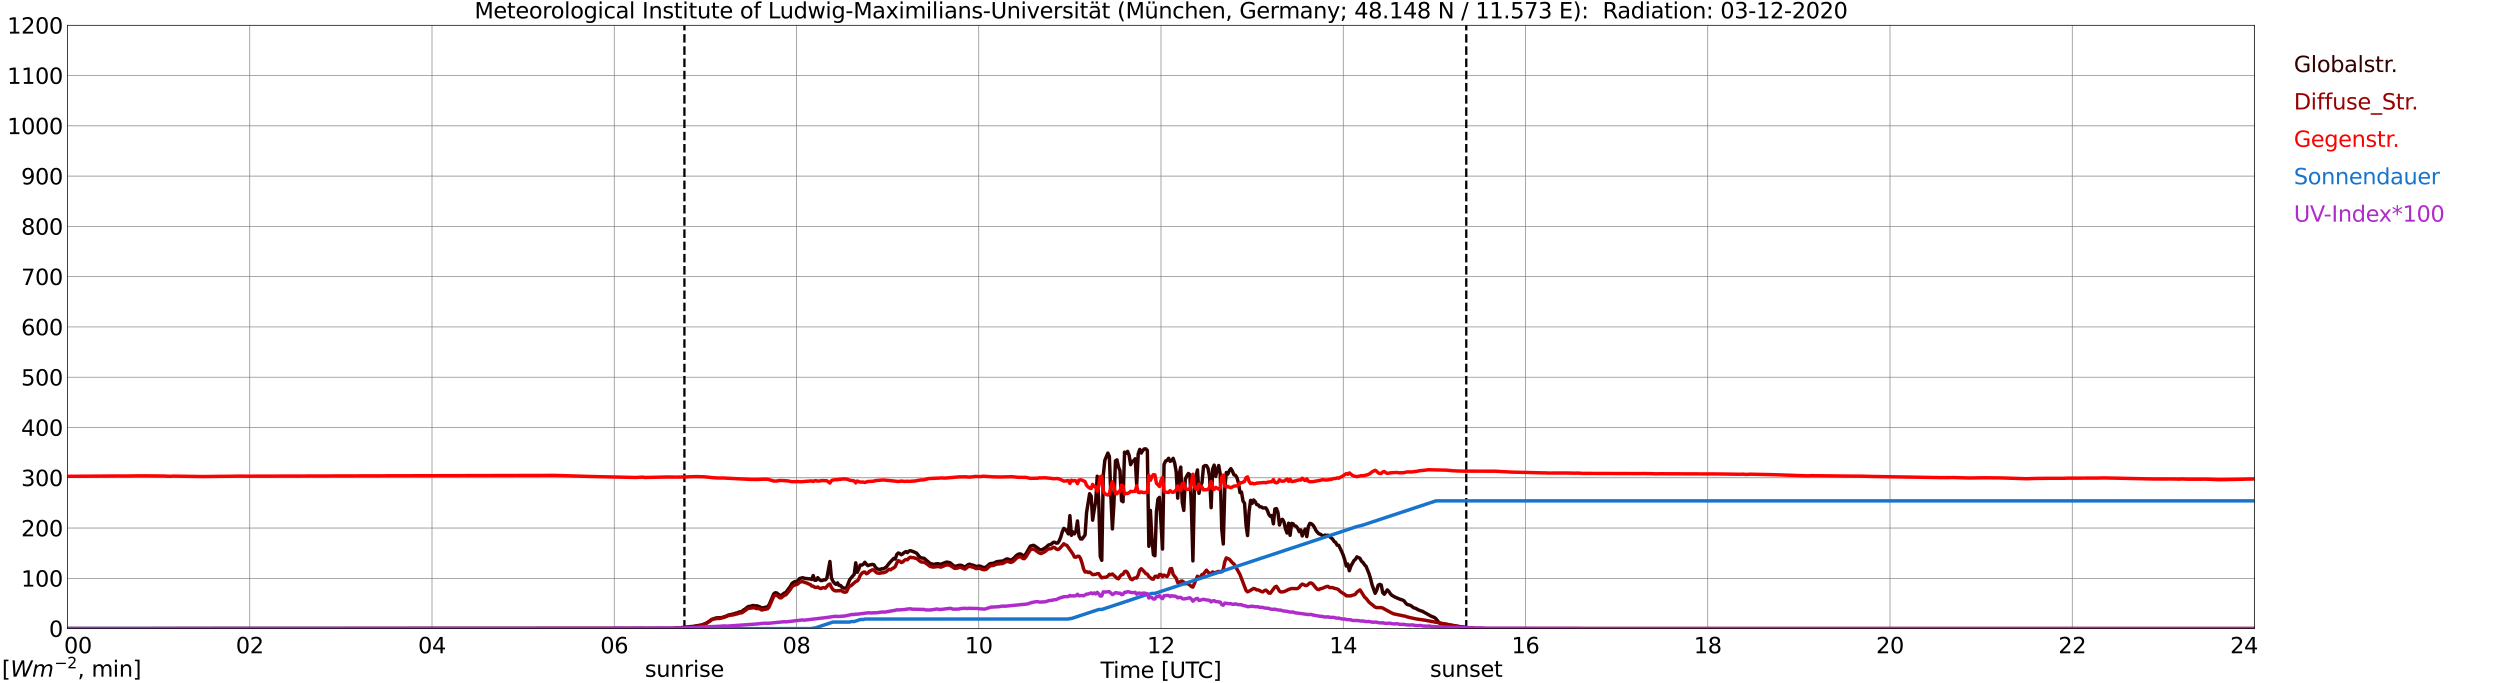 <?xml version="1.0" encoding="utf-8" standalone="no"?>
<!DOCTYPE svg PUBLIC "-//W3C//DTD SVG 1.1//EN"
  "http://www.w3.org/Graphics/SVG/1.1/DTD/svg11.dtd">
<svg xmlns:xlink="http://www.w3.org/1999/xlink" width="1085.4pt" height="296.64pt" viewBox="0 0 1085.4 296.64" xmlns="http://www.w3.org/2000/svg" version="1.1">
 <defs>
  <style type="text/css">*{stroke-linejoin: round; stroke-linecap: butt}</style>
 </defs>
 <g id="figure_1">
  <g id="patch_1">
   <path d="M 0 296.64 
L 1085.4 296.64 
L 1085.4 0 
L 0 0 
z
" style="fill: #ffffff"/>
  </g>
  <g id="axes_1">
   <g id="patch_2">
    <path d="M 29.306 272.909 
L 978.814 272.909 
L 978.814 10.976 
L 29.306 10.976 
z
" style="fill: #ffffff"/>
   </g>
   <g id="patch_3">
    <path d="M 978.814 272.909 
L 978.814 272.909 
L 978.814 10.976 
L 978.814 10.976 
z
" clip-path="url(#pca4e609b71)" style="fill: #d3d3d3; opacity: 0.25; stroke: #d3d3d3; stroke-linejoin: miter"/>
   </g>
   <g id="matplotlib.axis_1">
    <g id="xtick_1">
     <g id="line2d_1">
      <path d="M 29.306 272.909 
L 29.306 10.976 
" clip-path="url(#pca4e609b71)" style="fill: none; stroke: #808080; stroke-width: 0.3; stroke-linecap: square"/>
     </g>
     <g id="line2d_2"/>
     <g id="text_1">
      <!--    00 -->
      <g transform="translate(18.733 283.627) scale(0.095 -0.095)">
       <defs>
        <path id="DejaVuSans-20" transform="scale(0.016)"/>
        <path id="DejaVuSans-30" d="M 2034 4250 
Q 1547 4250 1301 3770 
Q 1056 3291 1056 2328 
Q 1056 1369 1301 889 
Q 1547 409 2034 409 
Q 2525 409 2770 889 
Q 3016 1369 3016 2328 
Q 3016 3291 2770 3770 
Q 2525 4250 2034 4250 
z
M 2034 4750 
Q 2819 4750 3233 4129 
Q 3647 3509 3647 2328 
Q 3647 1150 3233 529 
Q 2819 -91 2034 -91 
Q 1250 -91 836 529 
Q 422 1150 422 2328 
Q 422 3509 836 4129 
Q 1250 4750 2034 4750 
z
" transform="scale(0.016)"/>
       </defs>
       <use xlink:href="#DejaVuSans-20"/>
       <use xlink:href="#DejaVuSans-20" transform="translate(31.787 0)"/>
       <use xlink:href="#DejaVuSans-20" transform="translate(63.574 0)"/>
       <use xlink:href="#DejaVuSans-30" transform="translate(95.361 0)"/>
       <use xlink:href="#DejaVuSans-30" transform="translate(158.984 0)"/>
      </g>
     </g>
    </g>
    <g id="xtick_2">
     <g id="line2d_3">
      <path d="M 108.431 272.909 
L 108.431 10.976 
" clip-path="url(#pca4e609b71)" style="fill: none; stroke: #808080; stroke-width: 0.3; stroke-linecap: square"/>
     </g>
     <g id="line2d_4"/>
     <g id="text_2">
      <!-- 02 -->
      <g transform="translate(102.387 283.627) scale(0.095 -0.095)">
       <defs>
        <path id="DejaVuSans-32" d="M 1228 531 
L 3431 531 
L 3431 0 
L 469 0 
L 469 531 
Q 828 903 1448 1529 
Q 2069 2156 2228 2338 
Q 2531 2678 2651 2914 
Q 2772 3150 2772 3378 
Q 2772 3750 2511 3984 
Q 2250 4219 1831 4219 
Q 1534 4219 1204 4116 
Q 875 4013 500 3803 
L 500 4441 
Q 881 4594 1212 4672 
Q 1544 4750 1819 4750 
Q 2544 4750 2975 4387 
Q 3406 4025 3406 3419 
Q 3406 3131 3298 2873 
Q 3191 2616 2906 2266 
Q 2828 2175 2409 1742 
Q 1991 1309 1228 531 
z
" transform="scale(0.016)"/>
       </defs>
       <use xlink:href="#DejaVuSans-30"/>
       <use xlink:href="#DejaVuSans-32" transform="translate(63.623 0)"/>
      </g>
     </g>
    </g>
    <g id="xtick_3">
     <g id="line2d_5">
      <path d="M 187.557 272.909 
L 187.557 10.976 
" clip-path="url(#pca4e609b71)" style="fill: none; stroke: #808080; stroke-width: 0.3; stroke-linecap: square"/>
     </g>
     <g id="line2d_6"/>
     <g id="text_3">
      <!-- 04 -->
      <g transform="translate(181.513 283.627) scale(0.095 -0.095)">
       <defs>
        <path id="DejaVuSans-34" d="M 2419 4116 
L 825 1625 
L 2419 1625 
L 2419 4116 
z
M 2253 4666 
L 3047 4666 
L 3047 1625 
L 3713 1625 
L 3713 1100 
L 3047 1100 
L 3047 0 
L 2419 0 
L 2419 1100 
L 313 1100 
L 313 1709 
L 2253 4666 
z
" transform="scale(0.016)"/>
       </defs>
       <use xlink:href="#DejaVuSans-30"/>
       <use xlink:href="#DejaVuSans-34" transform="translate(63.623 0)"/>
      </g>
     </g>
    </g>
    <g id="xtick_4">
     <g id="line2d_7">
      <path d="M 266.683 272.909 
L 266.683 10.976 
" clip-path="url(#pca4e609b71)" style="fill: none; stroke: #808080; stroke-width: 0.3; stroke-linecap: square"/>
     </g>
     <g id="line2d_8"/>
     <g id="text_4">
      <!-- 06 -->
      <g transform="translate(260.638 283.627) scale(0.095 -0.095)">
       <defs>
        <path id="DejaVuSans-36" d="M 2113 2584 
Q 1688 2584 1439 2293 
Q 1191 2003 1191 1497 
Q 1191 994 1439 701 
Q 1688 409 2113 409 
Q 2538 409 2786 701 
Q 3034 994 3034 1497 
Q 3034 2003 2786 2293 
Q 2538 2584 2113 2584 
z
M 3366 4563 
L 3366 3988 
Q 3128 4100 2886 4159 
Q 2644 4219 2406 4219 
Q 1781 4219 1451 3797 
Q 1122 3375 1075 2522 
Q 1259 2794 1537 2939 
Q 1816 3084 2150 3084 
Q 2853 3084 3261 2657 
Q 3669 2231 3669 1497 
Q 3669 778 3244 343 
Q 2819 -91 2113 -91 
Q 1303 -91 875 529 
Q 447 1150 447 2328 
Q 447 3434 972 4092 
Q 1497 4750 2381 4750 
Q 2619 4750 2861 4703 
Q 3103 4656 3366 4563 
z
" transform="scale(0.016)"/>
       </defs>
       <use xlink:href="#DejaVuSans-30"/>
       <use xlink:href="#DejaVuSans-36" transform="translate(63.623 0)"/>
      </g>
     </g>
    </g>
    <g id="xtick_5">
     <g id="line2d_9">
      <path d="M 345.808 272.909 
L 345.808 10.976 
" clip-path="url(#pca4e609b71)" style="fill: none; stroke: #808080; stroke-width: 0.3; stroke-linecap: square"/>
     </g>
     <g id="line2d_10"/>
     <g id="text_5">
      <!-- 08 -->
      <g transform="translate(339.764 283.627) scale(0.095 -0.095)">
       <defs>
        <path id="DejaVuSans-38" d="M 2034 2216 
Q 1584 2216 1326 1975 
Q 1069 1734 1069 1313 
Q 1069 891 1326 650 
Q 1584 409 2034 409 
Q 2484 409 2743 651 
Q 3003 894 3003 1313 
Q 3003 1734 2745 1975 
Q 2488 2216 2034 2216 
z
M 1403 2484 
Q 997 2584 770 2862 
Q 544 3141 544 3541 
Q 544 4100 942 4425 
Q 1341 4750 2034 4750 
Q 2731 4750 3128 4425 
Q 3525 4100 3525 3541 
Q 3525 3141 3298 2862 
Q 3072 2584 2669 2484 
Q 3125 2378 3379 2068 
Q 3634 1759 3634 1313 
Q 3634 634 3220 271 
Q 2806 -91 2034 -91 
Q 1263 -91 848 271 
Q 434 634 434 1313 
Q 434 1759 690 2068 
Q 947 2378 1403 2484 
z
M 1172 3481 
Q 1172 3119 1398 2916 
Q 1625 2713 2034 2713 
Q 2441 2713 2670 2916 
Q 2900 3119 2900 3481 
Q 2900 3844 2670 4047 
Q 2441 4250 2034 4250 
Q 1625 4250 1398 4047 
Q 1172 3844 1172 3481 
z
" transform="scale(0.016)"/>
       </defs>
       <use xlink:href="#DejaVuSans-30"/>
       <use xlink:href="#DejaVuSans-38" transform="translate(63.623 0)"/>
      </g>
     </g>
    </g>
    <g id="xtick_6">
     <g id="line2d_11">
      <path d="M 424.934 272.909 
L 424.934 10.976 
" clip-path="url(#pca4e609b71)" style="fill: none; stroke: #808080; stroke-width: 0.3; stroke-linecap: square"/>
     </g>
     <g id="line2d_12"/>
     <g id="text_6">
      <!-- 10 -->
      <g transform="translate(418.89 283.627) scale(0.095 -0.095)">
       <defs>
        <path id="DejaVuSans-31" d="M 794 531 
L 1825 531 
L 1825 4091 
L 703 3866 
L 703 4441 
L 1819 4666 
L 2450 4666 
L 2450 531 
L 3481 531 
L 3481 0 
L 794 0 
L 794 531 
z
" transform="scale(0.016)"/>
       </defs>
       <use xlink:href="#DejaVuSans-31"/>
       <use xlink:href="#DejaVuSans-30" transform="translate(63.623 0)"/>
      </g>
     </g>
    </g>
    <g id="xtick_7">
     <g id="line2d_13">
      <path d="M 504.06 272.909 
L 504.06 10.976 
" clip-path="url(#pca4e609b71)" style="fill: none; stroke: #808080; stroke-width: 0.3; stroke-linecap: square"/>
     </g>
     <g id="line2d_14"/>
     <g id="text_7">
      <!-- 12 -->
      <g transform="translate(498.015 283.627) scale(0.095 -0.095)">
       <use xlink:href="#DejaVuSans-31"/>
       <use xlink:href="#DejaVuSans-32" transform="translate(63.623 0)"/>
      </g>
     </g>
    </g>
    <g id="xtick_8">
     <g id="line2d_15">
      <path d="M 583.185 272.909 
L 583.185 10.976 
" clip-path="url(#pca4e609b71)" style="fill: none; stroke: #808080; stroke-width: 0.3; stroke-linecap: square"/>
     </g>
     <g id="line2d_16"/>
     <g id="text_8">
      <!-- 14 -->
      <g transform="translate(577.141 283.627) scale(0.095 -0.095)">
       <use xlink:href="#DejaVuSans-31"/>
       <use xlink:href="#DejaVuSans-34" transform="translate(63.623 0)"/>
      </g>
     </g>
    </g>
    <g id="xtick_9">
     <g id="line2d_17">
      <path d="M 662.311 272.909 
L 662.311 10.976 
" clip-path="url(#pca4e609b71)" style="fill: none; stroke: #808080; stroke-width: 0.3; stroke-linecap: square"/>
     </g>
     <g id="line2d_18"/>
     <g id="text_9">
      <!-- 16 -->
      <g transform="translate(656.267 283.627) scale(0.095 -0.095)">
       <use xlink:href="#DejaVuSans-31"/>
       <use xlink:href="#DejaVuSans-36" transform="translate(63.623 0)"/>
      </g>
     </g>
    </g>
    <g id="xtick_10">
     <g id="line2d_19">
      <path d="M 741.437 272.909 
L 741.437 10.976 
" clip-path="url(#pca4e609b71)" style="fill: none; stroke: #808080; stroke-width: 0.3; stroke-linecap: square"/>
     </g>
     <g id="line2d_20"/>
     <g id="text_10">
      <!-- 18 -->
      <g transform="translate(735.392 283.627) scale(0.095 -0.095)">
       <use xlink:href="#DejaVuSans-31"/>
       <use xlink:href="#DejaVuSans-38" transform="translate(63.623 0)"/>
      </g>
     </g>
    </g>
    <g id="xtick_11">
     <g id="line2d_21">
      <path d="M 820.562 272.909 
L 820.562 10.976 
" clip-path="url(#pca4e609b71)" style="fill: none; stroke: #808080; stroke-width: 0.3; stroke-linecap: square"/>
     </g>
     <g id="line2d_22"/>
     <g id="text_11">
      <!-- 20 -->
      <g transform="translate(814.518 283.627) scale(0.095 -0.095)">
       <use xlink:href="#DejaVuSans-32"/>
       <use xlink:href="#DejaVuSans-30" transform="translate(63.623 0)"/>
      </g>
     </g>
    </g>
    <g id="xtick_12">
     <g id="line2d_23">
      <path d="M 899.688 272.909 
L 899.688 10.976 
" clip-path="url(#pca4e609b71)" style="fill: none; stroke: #808080; stroke-width: 0.3; stroke-linecap: square"/>
     </g>
     <g id="line2d_24"/>
     <g id="text_12">
      <!-- 22 -->
      <g transform="translate(893.644 283.627) scale(0.095 -0.095)">
       <use xlink:href="#DejaVuSans-32"/>
       <use xlink:href="#DejaVuSans-32" transform="translate(63.623 0)"/>
      </g>
     </g>
    </g>
    <g id="xtick_13">
     <g id="line2d_25">
      <path d="M 978.814 272.909 
L 978.814 10.976 
" clip-path="url(#pca4e609b71)" style="fill: none; stroke: #808080; stroke-width: 0.3; stroke-linecap: square"/>
     </g>
     <g id="line2d_26"/>
     <g id="text_13">
      <!-- 24    -->
      <g transform="translate(968.241 283.627) scale(0.095 -0.095)">
       <use xlink:href="#DejaVuSans-32"/>
       <use xlink:href="#DejaVuSans-34" transform="translate(63.623 0)"/>
       <use xlink:href="#DejaVuSans-20" transform="translate(127.246 0)"/>
       <use xlink:href="#DejaVuSans-20" transform="translate(159.033 0)"/>
       <use xlink:href="#DejaVuSans-20" transform="translate(190.82 0)"/>
      </g>
     </g>
    </g>
    <g id="text_14">
     <!-- Time [UTC] -->
     <g transform="translate(477.806 294.322) scale(0.095 -0.095)">
      <defs>
       <path id="DejaVuSans-54" d="M -19 4666 
L 3928 4666 
L 3928 4134 
L 2272 4134 
L 2272 0 
L 1638 0 
L 1638 4134 
L -19 4134 
L -19 4666 
z
" transform="scale(0.016)"/>
       <path id="DejaVuSans-69" d="M 603 3500 
L 1178 3500 
L 1178 0 
L 603 0 
L 603 3500 
z
M 603 4863 
L 1178 4863 
L 1178 4134 
L 603 4134 
L 603 4863 
z
" transform="scale(0.016)"/>
       <path id="DejaVuSans-6d" d="M 3328 2828 
Q 3544 3216 3844 3400 
Q 4144 3584 4550 3584 
Q 5097 3584 5394 3201 
Q 5691 2819 5691 2113 
L 5691 0 
L 5113 0 
L 5113 2094 
Q 5113 2597 4934 2840 
Q 4756 3084 4391 3084 
Q 3944 3084 3684 2787 
Q 3425 2491 3425 1978 
L 3425 0 
L 2847 0 
L 2847 2094 
Q 2847 2600 2669 2842 
Q 2491 3084 2119 3084 
Q 1678 3084 1418 2786 
Q 1159 2488 1159 1978 
L 1159 0 
L 581 0 
L 581 3500 
L 1159 3500 
L 1159 2956 
Q 1356 3278 1631 3431 
Q 1906 3584 2284 3584 
Q 2666 3584 2933 3390 
Q 3200 3197 3328 2828 
z
" transform="scale(0.016)"/>
       <path id="DejaVuSans-65" d="M 3597 1894 
L 3597 1613 
L 953 1613 
Q 991 1019 1311 708 
Q 1631 397 2203 397 
Q 2534 397 2845 478 
Q 3156 559 3463 722 
L 3463 178 
Q 3153 47 2828 -22 
Q 2503 -91 2169 -91 
Q 1331 -91 842 396 
Q 353 884 353 1716 
Q 353 2575 817 3079 
Q 1281 3584 2069 3584 
Q 2775 3584 3186 3129 
Q 3597 2675 3597 1894 
z
M 3022 2063 
Q 3016 2534 2758 2815 
Q 2500 3097 2075 3097 
Q 1594 3097 1305 2825 
Q 1016 2553 972 2059 
L 3022 2063 
z
" transform="scale(0.016)"/>
       <path id="DejaVuSans-5b" d="M 550 4863 
L 1875 4863 
L 1875 4416 
L 1125 4416 
L 1125 -397 
L 1875 -397 
L 1875 -844 
L 550 -844 
L 550 4863 
z
" transform="scale(0.016)"/>
       <path id="DejaVuSans-55" d="M 556 4666 
L 1191 4666 
L 1191 1831 
Q 1191 1081 1462 751 
Q 1734 422 2344 422 
Q 2950 422 3222 751 
Q 3494 1081 3494 1831 
L 3494 4666 
L 4128 4666 
L 4128 1753 
Q 4128 841 3676 375 
Q 3225 -91 2344 -91 
Q 1459 -91 1007 375 
Q 556 841 556 1753 
L 556 4666 
z
" transform="scale(0.016)"/>
       <path id="DejaVuSans-43" d="M 4122 4306 
L 4122 3641 
Q 3803 3938 3442 4084 
Q 3081 4231 2675 4231 
Q 1875 4231 1450 3742 
Q 1025 3253 1025 2328 
Q 1025 1406 1450 917 
Q 1875 428 2675 428 
Q 3081 428 3442 575 
Q 3803 722 4122 1019 
L 4122 359 
Q 3791 134 3420 21 
Q 3050 -91 2638 -91 
Q 1578 -91 968 557 
Q 359 1206 359 2328 
Q 359 3453 968 4101 
Q 1578 4750 2638 4750 
Q 3056 4750 3426 4639 
Q 3797 4528 4122 4306 
z
" transform="scale(0.016)"/>
       <path id="DejaVuSans-5d" d="M 1947 4863 
L 1947 -844 
L 622 -844 
L 622 -397 
L 1369 -397 
L 1369 4416 
L 622 4416 
L 622 4863 
L 1947 4863 
z
" transform="scale(0.016)"/>
      </defs>
      <use xlink:href="#DejaVuSans-54"/>
      <use xlink:href="#DejaVuSans-69" transform="translate(57.959 0)"/>
      <use xlink:href="#DejaVuSans-6d" transform="translate(85.742 0)"/>
      <use xlink:href="#DejaVuSans-65" transform="translate(183.154 0)"/>
      <use xlink:href="#DejaVuSans-20" transform="translate(244.678 0)"/>
      <use xlink:href="#DejaVuSans-5b" transform="translate(276.465 0)"/>
      <use xlink:href="#DejaVuSans-55" transform="translate(315.479 0)"/>
      <use xlink:href="#DejaVuSans-54" transform="translate(388.672 0)"/>
      <use xlink:href="#DejaVuSans-43" transform="translate(443.881 0)"/>
      <use xlink:href="#DejaVuSans-5d" transform="translate(513.705 0)"/>
     </g>
    </g>
   </g>
   <g id="matplotlib.axis_2">
    <g id="ytick_1">
     <g id="line2d_27">
      <path d="M 29.306 272.909 
L 978.814 272.909 
" clip-path="url(#pca4e609b71)" style="fill: none; stroke: #808080; stroke-width: 0.3; stroke-linecap: square"/>
     </g>
     <g id="line2d_28"/>
     <g id="text_15">
      <!-- 0 -->
      <g transform="translate(21.261 276.518) scale(0.095 -0.095)">
       <use xlink:href="#DejaVuSans-30"/>
      </g>
     </g>
    </g>
    <g id="ytick_2">
     <g id="line2d_29">
      <path d="M 29.306 251.081 
L 978.814 251.081 
" clip-path="url(#pca4e609b71)" style="fill: none; stroke: #808080; stroke-width: 0.3; stroke-linecap: square"/>
     </g>
     <g id="line2d_30"/>
     <g id="text_16">
      <!-- 100 -->
      <g transform="translate(9.173 254.69) scale(0.095 -0.095)">
       <use xlink:href="#DejaVuSans-31"/>
       <use xlink:href="#DejaVuSans-30" transform="translate(63.623 0)"/>
       <use xlink:href="#DejaVuSans-30" transform="translate(127.246 0)"/>
      </g>
     </g>
    </g>
    <g id="ytick_3">
     <g id="line2d_31">
      <path d="M 29.306 229.253 
L 978.814 229.253 
" clip-path="url(#pca4e609b71)" style="fill: none; stroke: #808080; stroke-width: 0.3; stroke-linecap: square"/>
     </g>
     <g id="line2d_32"/>
     <g id="text_17">
      <!-- 200 -->
      <g transform="translate(9.173 232.863) scale(0.095 -0.095)">
       <use xlink:href="#DejaVuSans-32"/>
       <use xlink:href="#DejaVuSans-30" transform="translate(63.623 0)"/>
       <use xlink:href="#DejaVuSans-30" transform="translate(127.246 0)"/>
      </g>
     </g>
    </g>
    <g id="ytick_4">
     <g id="line2d_33">
      <path d="M 29.306 207.426 
L 978.814 207.426 
" clip-path="url(#pca4e609b71)" style="fill: none; stroke: #808080; stroke-width: 0.3; stroke-linecap: square"/>
     </g>
     <g id="line2d_34"/>
     <g id="text_18">
      <!-- 300 -->
      <g transform="translate(9.173 211.035) scale(0.095 -0.095)">
       <defs>
        <path id="DejaVuSans-33" d="M 2597 2516 
Q 3050 2419 3304 2112 
Q 3559 1806 3559 1356 
Q 3559 666 3084 287 
Q 2609 -91 1734 -91 
Q 1441 -91 1130 -33 
Q 819 25 488 141 
L 488 750 
Q 750 597 1062 519 
Q 1375 441 1716 441 
Q 2309 441 2620 675 
Q 2931 909 2931 1356 
Q 2931 1769 2642 2001 
Q 2353 2234 1838 2234 
L 1294 2234 
L 1294 2753 
L 1863 2753 
Q 2328 2753 2575 2939 
Q 2822 3125 2822 3475 
Q 2822 3834 2567 4026 
Q 2313 4219 1838 4219 
Q 1578 4219 1281 4162 
Q 984 4106 628 3988 
L 628 4550 
Q 988 4650 1302 4700 
Q 1616 4750 1894 4750 
Q 2613 4750 3031 4423 
Q 3450 4097 3450 3541 
Q 3450 3153 3228 2886 
Q 3006 2619 2597 2516 
z
" transform="scale(0.016)"/>
       </defs>
       <use xlink:href="#DejaVuSans-33"/>
       <use xlink:href="#DejaVuSans-30" transform="translate(63.623 0)"/>
       <use xlink:href="#DejaVuSans-30" transform="translate(127.246 0)"/>
      </g>
     </g>
    </g>
    <g id="ytick_5">
     <g id="line2d_35">
      <path d="M 29.306 185.598 
L 978.814 185.598 
" clip-path="url(#pca4e609b71)" style="fill: none; stroke: #808080; stroke-width: 0.3; stroke-linecap: square"/>
     </g>
     <g id="line2d_36"/>
     <g id="text_19">
      <!-- 400 -->
      <g transform="translate(9.173 189.207) scale(0.095 -0.095)">
       <use xlink:href="#DejaVuSans-34"/>
       <use xlink:href="#DejaVuSans-30" transform="translate(63.623 0)"/>
       <use xlink:href="#DejaVuSans-30" transform="translate(127.246 0)"/>
      </g>
     </g>
    </g>
    <g id="ytick_6">
     <g id="line2d_37">
      <path d="M 29.306 163.77 
L 978.814 163.77 
" clip-path="url(#pca4e609b71)" style="fill: none; stroke: #808080; stroke-width: 0.3; stroke-linecap: square"/>
     </g>
     <g id="line2d_38"/>
     <g id="text_20">
      <!-- 500 -->
      <g transform="translate(9.173 167.379) scale(0.095 -0.095)">
       <defs>
        <path id="DejaVuSans-35" d="M 691 4666 
L 3169 4666 
L 3169 4134 
L 1269 4134 
L 1269 2991 
Q 1406 3038 1543 3061 
Q 1681 3084 1819 3084 
Q 2600 3084 3056 2656 
Q 3513 2228 3513 1497 
Q 3513 744 3044 326 
Q 2575 -91 1722 -91 
Q 1428 -91 1123 -41 
Q 819 9 494 109 
L 494 744 
Q 775 591 1075 516 
Q 1375 441 1709 441 
Q 2250 441 2565 725 
Q 2881 1009 2881 1497 
Q 2881 1984 2565 2268 
Q 2250 2553 1709 2553 
Q 1456 2553 1204 2497 
Q 953 2441 691 2322 
L 691 4666 
z
" transform="scale(0.016)"/>
       </defs>
       <use xlink:href="#DejaVuSans-35"/>
       <use xlink:href="#DejaVuSans-30" transform="translate(63.623 0)"/>
       <use xlink:href="#DejaVuSans-30" transform="translate(127.246 0)"/>
      </g>
     </g>
    </g>
    <g id="ytick_7">
     <g id="line2d_39">
      <path d="M 29.306 141.942 
L 978.814 141.942 
" clip-path="url(#pca4e609b71)" style="fill: none; stroke: #808080; stroke-width: 0.3; stroke-linecap: square"/>
     </g>
     <g id="line2d_40"/>
     <g id="text_21">
      <!-- 600 -->
      <g transform="translate(9.173 145.551) scale(0.095 -0.095)">
       <use xlink:href="#DejaVuSans-36"/>
       <use xlink:href="#DejaVuSans-30" transform="translate(63.623 0)"/>
       <use xlink:href="#DejaVuSans-30" transform="translate(127.246 0)"/>
      </g>
     </g>
    </g>
    <g id="ytick_8">
     <g id="line2d_41">
      <path d="M 29.306 120.114 
L 978.814 120.114 
" clip-path="url(#pca4e609b71)" style="fill: none; stroke: #808080; stroke-width: 0.3; stroke-linecap: square"/>
     </g>
     <g id="line2d_42"/>
     <g id="text_22">
      <!-- 700 -->
      <g transform="translate(9.173 123.724) scale(0.095 -0.095)">
       <defs>
        <path id="DejaVuSans-37" d="M 525 4666 
L 3525 4666 
L 3525 4397 
L 1831 0 
L 1172 0 
L 2766 4134 
L 525 4134 
L 525 4666 
z
" transform="scale(0.016)"/>
       </defs>
       <use xlink:href="#DejaVuSans-37"/>
       <use xlink:href="#DejaVuSans-30" transform="translate(63.623 0)"/>
       <use xlink:href="#DejaVuSans-30" transform="translate(127.246 0)"/>
      </g>
     </g>
    </g>
    <g id="ytick_9">
     <g id="line2d_43">
      <path d="M 29.306 98.287 
L 978.814 98.287 
" clip-path="url(#pca4e609b71)" style="fill: none; stroke: #808080; stroke-width: 0.3; stroke-linecap: square"/>
     </g>
     <g id="line2d_44"/>
     <g id="text_23">
      <!-- 800 -->
      <g transform="translate(9.173 101.896) scale(0.095 -0.095)">
       <use xlink:href="#DejaVuSans-38"/>
       <use xlink:href="#DejaVuSans-30" transform="translate(63.623 0)"/>
       <use xlink:href="#DejaVuSans-30" transform="translate(127.246 0)"/>
      </g>
     </g>
    </g>
    <g id="ytick_10">
     <g id="line2d_45">
      <path d="M 29.306 76.459 
L 978.814 76.459 
" clip-path="url(#pca4e609b71)" style="fill: none; stroke: #808080; stroke-width: 0.3; stroke-linecap: square"/>
     </g>
     <g id="line2d_46"/>
     <g id="text_24">
      <!-- 900 -->
      <g transform="translate(9.173 80.068) scale(0.095 -0.095)">
       <defs>
        <path id="DejaVuSans-39" d="M 703 97 
L 703 672 
Q 941 559 1184 500 
Q 1428 441 1663 441 
Q 2288 441 2617 861 
Q 2947 1281 2994 2138 
Q 2813 1869 2534 1725 
Q 2256 1581 1919 1581 
Q 1219 1581 811 2004 
Q 403 2428 403 3163 
Q 403 3881 828 4315 
Q 1253 4750 1959 4750 
Q 2769 4750 3195 4129 
Q 3622 3509 3622 2328 
Q 3622 1225 3098 567 
Q 2575 -91 1691 -91 
Q 1453 -91 1209 -44 
Q 966 3 703 97 
z
M 1959 2075 
Q 2384 2075 2632 2365 
Q 2881 2656 2881 3163 
Q 2881 3666 2632 3958 
Q 2384 4250 1959 4250 
Q 1534 4250 1286 3958 
Q 1038 3666 1038 3163 
Q 1038 2656 1286 2365 
Q 1534 2075 1959 2075 
z
" transform="scale(0.016)"/>
       </defs>
       <use xlink:href="#DejaVuSans-39"/>
       <use xlink:href="#DejaVuSans-30" transform="translate(63.623 0)"/>
       <use xlink:href="#DejaVuSans-30" transform="translate(127.246 0)"/>
      </g>
     </g>
    </g>
    <g id="ytick_11">
     <g id="line2d_47">
      <path d="M 29.306 54.631 
L 978.814 54.631 
" clip-path="url(#pca4e609b71)" style="fill: none; stroke: #808080; stroke-width: 0.3; stroke-linecap: square"/>
     </g>
     <g id="line2d_48"/>
     <g id="text_25">
      <!-- 1000 -->
      <g transform="translate(3.128 58.24) scale(0.095 -0.095)">
       <use xlink:href="#DejaVuSans-31"/>
       <use xlink:href="#DejaVuSans-30" transform="translate(63.623 0)"/>
       <use xlink:href="#DejaVuSans-30" transform="translate(127.246 0)"/>
       <use xlink:href="#DejaVuSans-30" transform="translate(190.869 0)"/>
      </g>
     </g>
    </g>
    <g id="ytick_12">
     <g id="line2d_49">
      <path d="M 29.306 32.803 
L 978.814 32.803 
" clip-path="url(#pca4e609b71)" style="fill: none; stroke: #808080; stroke-width: 0.3; stroke-linecap: square"/>
     </g>
     <g id="line2d_50"/>
     <g id="text_26">
      <!-- 1100 -->
      <g transform="translate(3.128 36.413) scale(0.095 -0.095)">
       <use xlink:href="#DejaVuSans-31"/>
       <use xlink:href="#DejaVuSans-31" transform="translate(63.623 0)"/>
       <use xlink:href="#DejaVuSans-30" transform="translate(127.246 0)"/>
       <use xlink:href="#DejaVuSans-30" transform="translate(190.869 0)"/>
      </g>
     </g>
    </g>
    <g id="ytick_13">
     <g id="line2d_51">
      <path d="M 29.306 10.976 
L 978.814 10.976 
" clip-path="url(#pca4e609b71)" style="fill: none; stroke: #808080; stroke-width: 0.3; stroke-linecap: square"/>
     </g>
     <g id="line2d_52"/>
     <g id="text_27">
      <!-- 1200 -->
      <g transform="translate(3.128 14.585) scale(0.095 -0.095)">
       <use xlink:href="#DejaVuSans-31"/>
       <use xlink:href="#DejaVuSans-32" transform="translate(63.623 0)"/>
       <use xlink:href="#DejaVuSans-30" transform="translate(127.246 0)"/>
       <use xlink:href="#DejaVuSans-30" transform="translate(190.869 0)"/>
      </g>
     </g>
    </g>
   </g>
   <g id="line2d_53">
    <path d="M 297.146 272.909 
L 297.146 10.976 
" clip-path="url(#pca4e609b71)" style="fill: none; stroke-dasharray: 3.7,1.6; stroke-dashoffset: 0; stroke: #000000"/>
   </g>
   <g id="line2d_54">
    <path d="M 636.595 272.909 
L 636.595 10.976 
" clip-path="url(#pca4e609b71)" style="fill: none; stroke-dasharray: 3.7,1.6; stroke-dashoffset: 0; stroke: #000000"/>
   </g>
   <g id="line2d_55">
    <path d="M 29.306 272.909 
L 292.399 272.854 
L 293.717 272.634 
L 297.014 272.448 
L 299.652 272.06 
L 300.971 271.959 
L 304.927 271.267 
L 306.905 270.44 
L 308.224 269.528 
L 308.883 268.986 
L 310.861 268.279 
L 313.499 268.109 
L 315.477 267.417 
L 316.136 267.063 
L 318.774 266.472 
L 319.433 266.201 
L 320.093 266.101 
L 320.752 265.747 
L 322.071 265.509 
L 322.73 264.867 
L 323.39 264.514 
L 324.708 263.433 
L 325.368 263.248 
L 326.027 263.18 
L 326.686 262.91 
L 327.346 262.927 
L 328.005 263.062 
L 328.665 263.027 
L 329.983 263.518 
L 330.643 263.94 
L 331.302 263.89 
L 333.28 263.433 
L 333.94 262.521 
L 335.918 257.845 
L 336.577 257.357 
L 337.236 257.424 
L 338.555 258.537 
L 339.215 258.47 
L 340.533 257.474 
L 341.193 257.221 
L 343.171 254.536 
L 343.83 253.355 
L 344.49 252.832 
L 345.149 252.493 
L 345.808 252.478 
L 346.468 252.022 
L 347.127 251.195 
L 348.446 250.823 
L 349.765 251.177 
L 350.424 251.195 
L 351.083 251.33 
L 351.743 251.295 
L 352.402 251.598 
L 353.062 249.894 
L 353.721 251.937 
L 354.38 251.886 
L 355.04 250.806 
L 355.699 251.583 
L 356.359 252.072 
L 357.018 252.022 
L 357.677 251.734 
L 358.337 251.751 
L 358.996 250.992 
L 360.315 243.784 
L 360.974 250.874 
L 361.634 252.358 
L 362.293 253.203 
L 362.952 253.709 
L 363.612 253.067 
L 364.271 254.183 
L 364.93 254.198 
L 365.59 254.925 
L 366.249 255.331 
L 366.909 255.346 
L 367.568 255.161 
L 368.887 251.701 
L 370.206 250.079 
L 370.865 249.405 
L 371.524 244.358 
L 372.184 248.477 
L 372.843 247.058 
L 373.502 245.303 
L 374.162 245.371 
L 374.821 244.965 
L 375.481 244.12 
L 376.14 244.998 
L 376.799 245.572 
L 377.459 245.303 
L 378.777 245.033 
L 379.437 245.218 
L 380.096 246.299 
L 380.756 246.94 
L 382.074 247.311 
L 382.734 246.94 
L 383.393 246.991 
L 384.712 246.266 
L 386.031 244.559 
L 388.009 242.45 
L 388.668 242.736 
L 389.328 240.778 
L 389.987 240.104 
L 390.646 240.34 
L 391.306 240.846 
L 391.965 240.457 
L 392.624 239.851 
L 393.284 239.477 
L 393.943 239.934 
L 394.603 239.292 
L 395.262 239.074 
L 396.581 239.53 
L 397.899 240.104 
L 399.218 241.706 
L 399.878 242.212 
L 401.196 242.383 
L 402.515 243.531 
L 403.834 244.627 
L 405.153 244.998 
L 407.131 244.712 
L 408.45 245.015 
L 410.428 244.205 
L 411.087 244.02 
L 412.406 244.306 
L 413.065 244.779 
L 413.725 245.404 
L 414.384 245.825 
L 415.043 245.825 
L 416.362 245.439 
L 417.022 245.386 
L 417.681 245.572 
L 418.34 245.945 
L 419 246.146 
L 420.318 245.15 
L 420.978 244.947 
L 421.637 245.236 
L 422.297 245.336 
L 422.956 245.556 
L 423.615 245.91 
L 424.275 245.893 
L 424.934 245.725 
L 425.593 245.825 
L 426.912 246.366 
L 427.572 246.384 
L 428.231 246.113 
L 429.55 244.915 
L 430.209 244.644 
L 430.869 244.627 
L 431.528 244.441 
L 432.847 243.834 
L 435.484 243.531 
L 436.803 242.771 
L 437.462 242.669 
L 438.781 243.175 
L 439.44 242.889 
L 440.1 242.398 
L 441.419 241.049 
L 442.078 240.66 
L 442.737 240.457 
L 443.397 240.643 
L 444.056 241.2 
L 444.716 241.302 
L 445.375 240.508 
L 447.353 237.098 
L 448.672 236.745 
L 449.331 237.081 
L 450.65 238.043 
L 451.309 238.532 
L 451.969 238.77 
L 452.628 238.55 
L 453.947 237.773 
L 455.266 236.592 
L 455.925 236.424 
L 456.584 236.118 
L 457.244 235.479 
L 457.903 235.411 
L 458.563 235.815 
L 459.222 235.765 
L 459.881 234.769 
L 460.541 233.182 
L 461.2 230.903 
L 461.859 229.417 
L 462.519 229.806 
L 463.178 230.666 
L 463.838 231.798 
L 464.497 223.879 
L 465.156 232.423 
L 465.816 230.903 
L 466.475 231.798 
L 467.134 230.615 
L 467.794 226.176 
L 468.453 232.676 
L 469.113 233.975 
L 469.772 234.025 
L 471.091 232.27 
L 471.75 222.495 
L 473.069 214.343 
L 473.728 215.371 
L 474.388 225.837 
L 475.047 221.397 
L 475.706 217.77 
L 476.366 206.762 
L 477.025 217.331 
L 477.685 241.588 
L 478.344 243.26 
L 479.003 206.356 
L 479.663 199.875 
L 480.981 196.717 
L 481.641 198.153 
L 482.3 215.423 
L 482.96 229.637 
L 483.619 218.665 
L 484.278 200.129 
L 484.938 199.655 
L 485.597 202.728 
L 486.256 204.348 
L 486.916 217.381 
L 487.575 217.837 
L 488.235 196.313 
L 488.894 196.837 
L 489.553 195.975 
L 490.213 197.662 
L 490.872 201.748 
L 491.532 200.297 
L 492.191 200.061 
L 492.85 199.183 
L 493.51 210.51 
L 494.169 197.038 
L 494.828 195.13 
L 495.488 196.702 
L 496.147 195.569 
L 496.807 194.912 
L 497.466 194.877 
L 498.125 195.553 
L 498.785 237.166 
L 499.444 221.583 
L 500.103 233.789 
L 500.763 240.846 
L 501.422 241.302 
L 502.082 222.124 
L 502.741 216.637 
L 503.4 215.945 
L 504.719 238.382 
L 505.379 201.663 
L 506.038 200.161 
L 506.697 199.908 
L 507.357 198.98 
L 508.016 200.279 
L 508.675 199.958 
L 509.335 198.996 
L 509.994 201.023 
L 510.654 204.837 
L 511.313 216.266 
L 511.972 205.867 
L 512.632 202.796 
L 513.291 218.174 
L 513.95 221.6 
L 514.61 208.045 
L 515.269 206.644 
L 515.929 205.564 
L 516.588 206.087 
L 517.247 219.795 
L 517.907 243.513 
L 518.566 212.249 
L 519.226 206.744 
L 519.885 204.027 
L 520.544 214.172 
L 521.204 211.202 
L 521.863 209.48 
L 522.522 202.558 
L 523.182 202.119 
L 523.841 202.204 
L 524.501 203.42 
L 525.16 207.201 
L 525.819 220.42 
L 526.479 203.638 
L 527.138 201.951 
L 527.797 206.83 
L 528.457 203.994 
L 529.116 202.119 
L 529.776 205.767 
L 530.435 229.823 
L 531.094 236.17 
L 531.754 212.197 
L 532.413 205.142 
L 533.073 205.834 
L 533.732 204.33 
L 534.391 203.47 
L 535.051 204.501 
L 535.71 206.12 
L 536.369 206.341 
L 537.029 207.386 
L 537.688 209.65 
L 538.348 213.852 
L 539.007 213.633 
L 539.666 217.532 
L 540.326 218.494 
L 540.985 227.965 
L 541.644 232.506 
L 542.304 222.107 
L 542.963 217.211 
L 543.623 218.545 
L 544.282 217.078 
L 544.941 217.752 
L 545.601 219.086 
L 546.26 219.204 
L 546.919 220.031 
L 547.579 220.031 
L 548.238 220.537 
L 549.557 220.487 
L 550.216 221.55 
L 550.876 223.34 
L 551.535 224.185 
L 552.195 223.812 
L 552.854 227.409 
L 553.513 220.994 
L 554.173 220.808 
L 554.832 222.478 
L 555.491 227.931 
L 556.151 225.787 
L 556.81 225.484 
L 557.47 226.682 
L 558.129 229.72 
L 558.788 231.425 
L 559.448 227.156 
L 560.107 232.405 
L 560.766 227.239 
L 561.426 227.409 
L 562.085 228.319 
L 562.745 228.472 
L 563.404 229.332 
L 564.063 230.818 
L 564.723 230.041 
L 565.382 232.676 
L 566.042 230.971 
L 566.701 229.688 
L 567.36 232.962 
L 568.02 228.69 
L 568.679 227.223 
L 569.338 227.391 
L 569.998 227.948 
L 570.657 228.911 
L 571.317 230.262 
L 571.976 231.122 
L 572.635 231.746 
L 573.295 231.966 
L 573.954 232.423 
L 574.613 232.691 
L 575.273 232.32 
L 575.932 232.506 
L 576.592 232.388 
L 578.57 234.042 
L 579.229 235.09 
L 579.889 235.494 
L 580.548 236.71 
L 581.207 236.76 
L 582.526 239.512 
L 583.185 241.049 
L 583.845 243.125 
L 584.504 245.759 
L 585.164 244.88 
L 585.823 247.785 
L 586.482 245.842 
L 587.801 243.428 
L 588.46 242.854 
L 589.12 241.774 
L 590.439 242.383 
L 591.098 243.666 
L 591.757 244.188 
L 592.417 245.201 
L 593.076 245.86 
L 594.395 249.119 
L 595.054 251.295 
L 595.714 253.962 
L 597.032 257.592 
L 597.692 256.309 
L 598.351 254.098 
L 599.011 253.709 
L 599.67 253.98 
L 600.329 257.322 
L 600.989 257.998 
L 602.307 256.106 
L 602.967 256.8 
L 603.626 257.76 
L 604.286 258.47 
L 605.604 259.212 
L 607.582 260.074 
L 608.901 260.513 
L 609.561 260.851 
L 610.22 261.729 
L 610.879 262.421 
L 612.198 262.774 
L 612.858 263.163 
L 613.517 263.719 
L 614.176 264.025 
L 614.836 264.193 
L 615.495 264.649 
L 616.814 265.188 
L 617.473 265.359 
L 621.429 267.57 
L 622.748 268.076 
L 623.408 268.615 
L 624.726 270.27 
L 625.386 270.794 
L 627.364 271.115 
L 628.023 271.08 
L 628.683 271.283 
L 630.661 271.621 
L 633.958 272.127 
L 636.595 272.448 
L 637.255 272.616 
L 642.53 272.909 
L 978.154 272.909 
L 978.154 272.909 
" clip-path="url(#pca4e609b71)" style="fill: none; stroke: #330000; stroke-width: 1.5; stroke-linecap: square"/>
   </g>
   <g id="line2d_56">
    <path d="M 29.306 272.909 
L 291.739 272.817 
L 293.717 272.649 
L 300.971 272.103 
L 304.267 271.599 
L 306.246 270.844 
L 308.224 269.628 
L 308.883 269.124 
L 309.543 268.788 
L 311.521 268.493 
L 312.18 268.537 
L 314.158 268.074 
L 315.477 267.613 
L 316.136 267.319 
L 316.796 267.151 
L 318.114 266.983 
L 318.774 266.856 
L 319.433 266.605 
L 320.093 266.563 
L 320.752 266.227 
L 322.071 266.059 
L 323.39 265.177 
L 324.708 264.171 
L 327.346 263.835 
L 328.665 264.254 
L 329.324 264.171 
L 329.983 264.422 
L 330.643 264.841 
L 333.28 264.296 
L 333.94 263.457 
L 335.918 258.924 
L 336.577 258.42 
L 337.236 258.42 
L 338.555 259.552 
L 339.215 259.552 
L 339.874 258.924 
L 340.533 258.502 
L 341.193 258.251 
L 342.512 256.7 
L 343.171 255.859 
L 343.83 254.768 
L 344.49 254.264 
L 345.149 253.971 
L 345.808 253.803 
L 346.468 253.467 
L 347.127 252.753 
L 348.446 252.5 
L 349.765 253.004 
L 350.424 253.172 
L 351.083 253.55 
L 351.743 253.718 
L 352.402 254.432 
L 353.062 254.473 
L 353.721 254.977 
L 354.38 255.062 
L 355.04 254.851 
L 355.699 255.313 
L 356.359 255.523 
L 357.018 255.228 
L 357.677 255.145 
L 358.337 255.355 
L 359.655 253.844 
L 360.315 253.55 
L 360.974 255.019 
L 361.634 255.986 
L 362.293 256.405 
L 362.952 256.573 
L 363.612 256.446 
L 364.271 256.531 
L 364.93 256.278 
L 366.249 257.033 
L 366.909 257.119 
L 367.568 256.909 
L 368.227 255.355 
L 368.887 254.473 
L 369.546 254.222 
L 371.524 252.458 
L 372.184 252.249 
L 372.843 251.408 
L 373.502 249.73 
L 374.162 248.933 
L 374.821 248.429 
L 375.481 248.346 
L 376.14 249.101 
L 376.799 248.807 
L 377.459 248.051 
L 378.777 247.379 
L 379.437 247.464 
L 380.096 248.219 
L 380.756 248.765 
L 382.074 248.892 
L 382.734 248.639 
L 383.393 248.68 
L 384.712 248.261 
L 385.371 247.632 
L 386.031 247.17 
L 386.69 247.379 
L 387.349 246.877 
L 388.009 246.541 
L 388.668 246.037 
L 389.328 244.483 
L 389.987 243.435 
L 390.646 243.644 
L 391.306 244.231 
L 391.965 243.98 
L 392.624 243.267 
L 393.284 242.931 
L 393.943 243.057 
L 394.603 242.3 
L 395.262 241.922 
L 395.921 242.132 
L 396.581 242.09 
L 397.24 242.343 
L 397.899 242.385 
L 399.218 243.518 
L 399.878 243.98 
L 400.537 244.063 
L 401.196 244.022 
L 402.515 244.904 
L 403.834 245.952 
L 404.493 246.037 
L 405.153 246.246 
L 407.131 245.952 
L 407.79 246.037 
L 408.45 246.246 
L 410.428 245.449 
L 411.087 245.24 
L 412.406 245.406 
L 414.384 246.75 
L 415.043 246.75 
L 415.703 246.624 
L 416.362 246.373 
L 417.022 246.373 
L 417.681 246.497 
L 418.34 246.877 
L 419 247.087 
L 420.318 245.995 
L 420.978 245.869 
L 422.956 246.414 
L 423.615 246.833 
L 424.275 246.833 
L 424.934 246.709 
L 425.593 246.792 
L 426.253 247.128 
L 426.912 247.338 
L 427.572 247.338 
L 428.231 247.128 
L 429.55 245.91 
L 430.209 245.574 
L 430.869 245.574 
L 431.528 245.406 
L 432.847 244.86 
L 433.506 244.86 
L 434.165 244.736 
L 434.825 244.736 
L 435.484 244.568 
L 436.803 243.854 
L 437.462 243.727 
L 438.781 244.19 
L 439.44 243.98 
L 440.1 243.559 
L 441.419 242.258 
L 442.078 241.881 
L 442.737 241.713 
L 443.397 241.881 
L 444.056 242.468 
L 444.716 242.553 
L 445.375 241.839 
L 447.353 238.648 
L 448.672 238.355 
L 449.331 238.733 
L 450.65 239.698 
L 451.309 240.117 
L 451.969 240.329 
L 453.287 239.739 
L 453.947 239.32 
L 454.606 238.692 
L 455.266 238.27 
L 455.925 238.312 
L 456.584 238.102 
L 457.244 237.6 
L 457.903 237.725 
L 458.563 238.355 
L 459.222 238.606 
L 459.881 238.312 
L 461.2 236.886 
L 461.859 236.088 
L 462.519 236.55 
L 463.178 236.76 
L 465.816 240.538 
L 466.475 241.839 
L 467.134 241.922 
L 467.794 241.503 
L 468.453 241.503 
L 469.113 242.468 
L 469.772 244.441 
L 470.431 246.96 
L 471.091 248.346 
L 471.75 248.178 
L 472.409 248.556 
L 473.069 248.346 
L 474.388 249.479 
L 475.706 249.352 
L 476.366 249.06 
L 477.025 249.06 
L 477.685 250.108 
L 478.344 250.863 
L 479.003 250.697 
L 480.322 250.57 
L 480.981 250.108 
L 481.641 249.352 
L 482.3 249.562 
L 482.96 249.184 
L 484.278 250.402 
L 484.938 251.074 
L 485.597 251.284 
L 486.256 250.234 
L 486.916 249.52 
L 487.575 249.352 
L 488.235 248.178 
L 488.894 248.01 
L 489.553 248.639 
L 490.213 250.151 
L 490.872 251.326 
L 491.532 251.703 
L 492.191 251.116 
L 492.85 250.906 
L 493.51 250.948 
L 494.169 249.647 
L 494.828 247.506 
L 495.488 246.918 
L 496.807 248.219 
L 497.466 249.06 
L 498.125 249.269 
L 498.785 250.317 
L 500.103 251.367 
L 500.763 251.452 
L 501.422 250.234 
L 502.082 250.151 
L 502.741 250.697 
L 503.4 249.437 
L 504.06 249.437 
L 504.719 250.361 
L 505.379 249.688 
L 506.697 250.317 
L 507.357 249.269 
L 508.016 246.96 
L 508.675 246.833 
L 509.335 249.394 
L 510.654 251.031 
L 511.313 252.921 
L 511.972 253.131 
L 512.632 252.334 
L 513.291 252.249 
L 513.95 252.753 
L 514.61 253.467 
L 515.269 253.34 
L 515.929 253.55 
L 516.588 254.013 
L 517.247 254.641 
L 517.907 254.894 
L 519.885 250.151 
L 520.544 251.031 
L 521.204 250.485 
L 521.863 249.437 
L 522.522 249.269 
L 523.182 248.302 
L 523.841 247.547 
L 524.501 248.429 
L 525.16 248.848 
L 525.819 249.101 
L 526.479 248.302 
L 527.138 248.765 
L 529.116 248.051 
L 529.776 248.261 
L 530.435 248.261 
L 531.094 247.087 
L 531.754 243.854 
L 532.413 242.217 
L 533.732 242.804 
L 535.051 244.314 
L 535.71 244.86 
L 536.369 245.869 
L 538.348 249.437 
L 540.985 256.363 
L 541.644 256.951 
L 542.304 256.656 
L 544.282 255.482 
L 544.941 255.691 
L 545.601 256.11 
L 546.26 256.11 
L 547.579 256.782 
L 548.238 256.992 
L 548.898 256.488 
L 549.557 256.195 
L 550.216 256.7 
L 550.876 257.496 
L 551.535 257.538 
L 553.513 254.851 
L 554.173 254.558 
L 554.832 255.482 
L 555.491 256.656 
L 556.151 257.033 
L 557.47 256.865 
L 558.788 256.278 
L 559.448 255.901 
L 560.766 255.523 
L 562.745 255.564 
L 563.404 255.523 
L 564.063 254.977 
L 564.723 254.137 
L 565.382 253.591 
L 566.042 253.844 
L 566.701 254.222 
L 567.36 254.222 
L 568.679 253.089 
L 569.338 253.131 
L 569.998 253.591 
L 571.317 255.228 
L 571.976 255.859 
L 572.635 255.986 
L 573.295 255.564 
L 573.954 255.482 
L 575.932 254.641 
L 576.592 254.6 
L 577.251 255.104 
L 578.57 255.104 
L 579.229 255.396 
L 580.548 255.691 
L 581.207 256.069 
L 581.867 256.782 
L 583.185 257.664 
L 583.845 258.042 
L 584.504 258.671 
L 586.482 258.714 
L 587.142 258.42 
L 587.801 258.293 
L 588.46 257.957 
L 589.12 257.077 
L 590.439 256.11 
L 591.098 257.077 
L 592.417 259.216 
L 593.076 259.762 
L 594.395 261.443 
L 597.032 263.582 
L 597.692 263.794 
L 599.67 263.794 
L 600.329 264.003 
L 603.626 265.808 
L 604.945 266.478 
L 610.22 267.57 
L 610.879 267.823 
L 612.858 268.283 
L 614.836 268.705 
L 618.792 269.292 
L 633.958 272.103 
L 635.276 272.23 
L 635.936 272.357 
L 636.595 272.357 
L 637.255 272.525 
L 639.233 272.734 
L 641.211 272.902 
L 652.42 272.909 
L 978.154 272.909 
L 978.154 272.909 
" clip-path="url(#pca4e609b71)" style="fill: none; stroke: #990000; stroke-width: 1.5; stroke-linecap: square"/>
   </g>
   <g id="line2d_57">
    <path d="M 29.306 206.793 
L 45.131 206.692 
L 48.428 206.662 
L 51.065 206.644 
L 55.022 206.664 
L 60.297 206.592 
L 62.275 206.603 
L 67.55 206.629 
L 69.528 206.657 
L 70.847 206.666 
L 74.144 206.801 
L 74.803 206.699 
L 87.991 206.899 
L 94.584 206.817 
L 100.519 206.771 
L 103.156 206.716 
L 105.135 206.718 
L 107.113 206.736 
L 240.967 206.4 
L 251.517 206.716 
L 254.155 206.795 
L 256.133 206.858 
L 258.111 206.899 
L 275.914 207.301 
L 279.211 207.146 
L 279.87 207.295 
L 282.508 207.251 
L 289.761 207.085 
L 293.058 207.14 
L 295.036 207.124 
L 302.289 206.91 
L 305.586 207.004 
L 307.564 207.177 
L 309.543 207.402 
L 311.521 207.522 
L 314.158 207.539 
L 324.049 208.05 
L 326.027 208.174 
L 328.665 208.185 
L 331.961 208.045 
L 333.28 208.08 
L 334.599 208.436 
L 335.918 208.855 
L 337.236 208.838 
L 338.555 208.593 
L 341.852 208.759 
L 343.83 209.143 
L 345.149 209.119 
L 346.468 209.089 
L 347.787 209.17 
L 350.424 208.938 
L 352.402 208.796 
L 353.062 209.036 
L 353.721 208.702 
L 354.38 208.698 
L 355.04 208.919 
L 357.018 208.635 
L 358.996 208.724 
L 360.315 209.709 
L 360.974 208.668 
L 361.634 208.412 
L 362.952 208.235 
L 363.612 208.307 
L 364.271 208.091 
L 364.93 208.115 
L 366.249 207.888 
L 366.909 208.002 
L 367.568 207.967 
L 368.887 208.493 
L 370.865 208.796 
L 371.524 209.661 
L 372.184 208.851 
L 373.502 209.311 
L 374.821 209.283 
L 375.481 209.482 
L 376.799 209.041 
L 378.118 208.991 
L 379.437 208.897 
L 380.096 208.661 
L 382.734 208.438 
L 383.393 208.377 
L 386.69 208.676 
L 389.987 209.058 
L 391.306 208.862 
L 392.624 208.986 
L 393.284 209.021 
L 393.943 208.919 
L 394.603 209.008 
L 397.24 208.82 
L 399.878 208.336 
L 400.537 208.423 
L 401.856 208.15 
L 403.175 207.777 
L 405.153 207.67 
L 405.812 207.687 
L 406.471 207.58 
L 407.131 207.629 
L 408.45 207.498 
L 410.428 207.565 
L 416.362 207.037 
L 418.34 207.024 
L 419 206.996 
L 420.978 207.153 
L 423.615 206.838 
L 425.593 206.932 
L 426.912 206.751 
L 428.231 206.841 
L 430.869 207.004 
L 434.165 207.085 
L 436.144 207.035 
L 437.462 207.015 
L 439.44 206.961 
L 442.078 207.242 
L 445.375 207.26 
L 447.353 207.674 
L 450.65 207.613 
L 451.309 207.443 
L 451.969 207.498 
L 453.287 207.404 
L 456.584 207.696 
L 457.244 207.84 
L 459.222 207.757 
L 460.541 208.194 
L 461.859 208.901 
L 463.178 208.735 
L 463.838 208.628 
L 464.497 209.883 
L 465.156 208.489 
L 465.816 208.788 
L 466.475 208.613 
L 467.134 208.788 
L 467.794 209.973 
L 468.453 208.423 
L 469.113 208.303 
L 469.772 208.458 
L 471.091 209.091 
L 471.75 210.684 
L 472.409 211.411 
L 473.069 211.896 
L 473.728 212.114 
L 474.388 210.313 
L 475.047 211.224 
L 475.706 211.348 
L 476.366 213.293 
L 477.025 211.084 
L 477.685 206.996 
L 478.344 206.712 
L 479.003 213.302 
L 479.663 214.375 
L 480.981 214.921 
L 481.641 214.526 
L 482.3 211.306 
L 482.96 209.198 
L 483.619 211.128 
L 484.278 214.258 
L 484.938 214.371 
L 485.597 213.559 
L 486.256 213.286 
L 486.916 210.663 
L 487.575 211.023 
L 488.235 214.474 
L 488.894 214.229 
L 489.553 214.258 
L 490.213 213.943 
L 490.872 213.291 
L 491.532 213.461 
L 492.191 213.326 
L 492.85 213.312 
L 493.51 210.903 
L 494.169 213.736 
L 494.828 213.889 
L 495.488 213.546 
L 496.147 213.858 
L 498.125 213.771 
L 498.785 206.439 
L 499.444 208.556 
L 500.103 207.02 
L 500.763 206.042 
L 501.422 206.164 
L 502.082 209.846 
L 502.741 210.442 
L 503.4 211.217 
L 504.06 208.611 
L 504.719 207.297 
L 505.379 213.341 
L 506.038 213.649 
L 507.357 213.815 
L 508.016 213.007 
L 508.675 213.585 
L 509.335 213.749 
L 509.994 213.389 
L 510.654 212.651 
L 511.313 210.957 
L 511.972 212.634 
L 512.632 213.003 
L 513.291 210.047 
L 513.95 209.781 
L 514.61 212.118 
L 515.269 212.376 
L 515.929 212.509 
L 516.588 212.442 
L 517.247 209.558 
L 517.907 205.898 
L 518.566 211.248 
L 519.226 212.247 
L 519.885 212.566 
L 520.544 210.158 
L 521.204 211.427 
L 521.863 211.492 
L 522.522 212.701 
L 523.182 212.616 
L 523.841 212.647 
L 524.501 212.372 
L 525.16 211.523 
L 525.819 209.074 
L 526.479 212.247 
L 527.138 212.492 
L 527.797 211.588 
L 529.116 212.389 
L 529.776 211.861 
L 530.435 207.041 
L 531.094 206.282 
L 531.754 210.698 
L 532.413 211.518 
L 533.073 211.132 
L 533.732 211.553 
L 534.391 211.754 
L 535.71 211.06 
L 537.029 210.922 
L 537.688 210.51 
L 538.348 209.613 
L 539.007 209.619 
L 540.326 209.006 
L 540.985 207.384 
L 541.644 207.046 
L 542.304 209.045 
L 542.963 209.977 
L 543.623 209.755 
L 544.282 210.043 
L 544.941 209.982 
L 545.601 209.75 
L 547.579 209.582 
L 548.898 209.475 
L 549.557 209.626 
L 550.216 209.362 
L 552.195 209.093 
L 552.854 208.222 
L 553.513 209.456 
L 554.173 209.619 
L 554.832 209.366 
L 555.491 208.281 
L 556.151 208.788 
L 556.81 208.945 
L 557.47 208.875 
L 558.788 207.978 
L 559.448 208.984 
L 560.107 208.065 
L 560.766 209.052 
L 561.426 209.041 
L 564.063 208.353 
L 564.723 208.403 
L 565.382 207.62 
L 566.042 208.266 
L 566.701 208.644 
L 567.36 207.899 
L 568.02 208.925 
L 568.679 209.18 
L 569.998 209.104 
L 573.295 208.523 
L 573.954 208.266 
L 575.932 208.41 
L 576.592 208.342 
L 577.251 208.161 
L 577.91 208.187 
L 578.57 207.89 
L 579.229 207.751 
L 579.889 207.733 
L 580.548 207.487 
L 581.207 207.629 
L 581.867 207.225 
L 582.526 206.965 
L 584.504 205.629 
L 585.164 205.9 
L 585.823 205.321 
L 587.142 206.376 
L 587.801 206.675 
L 589.12 206.945 
L 591.098 206.507 
L 591.757 206.574 
L 593.736 206.114 
L 594.395 205.826 
L 595.054 205.411 
L 595.714 204.826 
L 597.032 204.191 
L 597.692 204.597 
L 598.351 205.286 
L 599.011 205.548 
L 599.67 205.548 
L 600.329 204.913 
L 600.989 204.708 
L 601.648 205.214 
L 602.307 205.516 
L 604.286 205.206 
L 605.604 205.175 
L 606.264 205.116 
L 607.582 205.286 
L 609.561 205.197 
L 610.879 204.88 
L 612.858 204.911 
L 615.495 204.56 
L 616.154 204.389 
L 618.792 204.123 
L 620.111 203.944 
L 628.023 204.125 
L 630.661 204.381 
L 634.617 204.546 
L 649.123 204.575 
L 656.377 204.979 
L 661.652 205.086 
L 669.564 205.297 
L 670.883 205.31 
L 672.202 205.372 
L 673.521 205.369 
L 680.774 205.367 
L 684.071 205.435 
L 684.73 205.372 
L 687.368 205.548 
L 689.346 205.535 
L 711.765 205.618 
L 713.743 205.575 
L 715.062 205.623 
L 716.38 205.62 
L 719.018 205.723 
L 720.996 205.684 
L 744.734 205.775 
L 746.712 205.778 
L 754.624 205.898 
L 757.262 205.882 
L 757.921 205.994 
L 759.899 205.876 
L 769.79 206.077 
L 784.956 206.598 
L 786.275 206.517 
L 804.737 206.72 
L 807.375 206.714 
L 809.353 206.758 
L 810.672 206.793 
L 811.99 206.836 
L 842.981 207.364 
L 848.256 207.334 
L 854.85 207.522 
L 861.444 207.432 
L 868.697 207.491 
L 879.907 207.849 
L 883.204 207.731 
L 887.16 207.683 
L 889.138 207.657 
L 895.732 207.657 
L 897.71 207.596 
L 910.898 207.548 
L 913.535 207.489 
L 935.295 207.962 
L 942.548 207.949 
L 946.504 208.026 
L 947.163 207.928 
L 949.801 208.059 
L 951.779 208.048 
L 957.714 208.035 
L 963.648 208.277 
L 972.879 208.096 
L 976.176 207.991 
L 978.154 207.973 
L 978.154 207.973 
" clip-path="url(#pca4e609b71)" style="fill: none; stroke: #ff0000; stroke-width: 1.5; stroke-linecap: square"/>
   </g>
   <g id="line2d_58">
    <path d="M 29.306 272.909 
L 352.402 272.909 
L 353.062 272.691 
L 353.721 272.691 
L 361.634 270.071 
L 368.887 270.071 
L 369.546 269.853 
L 370.865 269.853 
L 373.502 268.98 
L 374.821 268.98 
L 375.481 268.762 
L 463.838 268.762 
L 464.497 268.543 
L 465.156 268.543 
L 477.025 264.614 
L 478.344 264.614 
L 498.125 258.066 
L 498.785 258.066 
L 500.103 257.629 
L 501.422 257.629 
L 589.12 228.598 
L 591.098 228.162 
L 623.408 217.466 
L 978.154 217.466 
L 978.154 217.466 
" clip-path="url(#pca4e609b71)" style="fill: none; stroke: #1773cc; stroke-width: 1.5; stroke-linecap: square"/>
   </g>
   <g id="line2d_59">
    <path d="M 29.306 272.909 
L 265.364 272.843 
L 267.342 272.712 
L 269.98 272.712 
L 270.639 272.843 
L 275.914 272.734 
L 279.211 272.691 
L 280.53 272.843 
L 288.442 272.647 
L 289.761 272.778 
L 298.333 272.603 
L 302.289 272.494 
L 304.267 272.276 
L 312.18 271.905 
L 314.818 271.73 
L 315.477 271.839 
L 328.665 270.901 
L 330.643 270.682 
L 332.621 270.551 
L 333.28 270.639 
L 340.533 269.918 
L 341.193 270.006 
L 346.468 269.373 
L 348.446 269.154 
L 349.105 269.264 
L 357.018 268.325 
L 359.655 267.998 
L 361.634 267.692 
L 362.952 267.561 
L 363.612 267.67 
L 366.909 267.43 
L 369.546 266.841 
L 370.206 266.753 
L 370.865 266.819 
L 371.524 266.622 
L 372.184 266.666 
L 376.799 266.055 
L 378.118 266.12 
L 380.096 266.033 
L 380.756 266.033 
L 382.074 265.815 
L 383.393 265.684 
L 384.053 265.771 
L 388.668 264.963 
L 389.328 264.767 
L 390.646 264.789 
L 392.624 264.636 
L 393.943 264.418 
L 395.262 264.287 
L 395.921 264.483 
L 401.196 264.592 
L 401.856 264.811 
L 403.834 264.833 
L 405.153 264.658 
L 406.471 264.44 
L 407.131 264.418 
L 407.79 264.636 
L 409.109 264.527 
L 412.406 264.112 
L 413.065 264.2 
L 413.725 264.483 
L 415.703 264.44 
L 416.362 264.418 
L 417.022 264.221 
L 419 264.09 
L 419.659 264.2 
L 420.978 264.09 
L 422.297 264.156 
L 424.275 264.156 
L 424.934 264.309 
L 427.572 264.44 
L 430.209 263.588 
L 431.528 263.523 
L 433.506 263.414 
L 435.484 263.108 
L 436.144 263.217 
L 446.034 262.235 
L 448.012 261.558 
L 449.991 261.209 
L 450.65 261.231 
L 451.309 261.427 
L 453.947 261.253 
L 455.266 260.794 
L 455.925 260.663 
L 456.584 260.685 
L 457.244 260.445 
L 458.563 260.314 
L 460.541 259.419 
L 461.2 259.354 
L 461.859 259.048 
L 463.838 259.026 
L 464.497 258.502 
L 465.156 258.786 
L 465.816 258.677 
L 466.475 258.743 
L 467.134 258.655 
L 467.794 258 
L 468.453 258.677 
L 469.772 258.546 
L 470.431 258.677 
L 471.75 257.913 
L 472.409 257.913 
L 473.728 257.411 
L 474.388 257.804 
L 475.047 257.433 
L 475.706 257.848 
L 476.366 257.171 
L 477.025 257.804 
L 477.685 258.786 
L 478.344 258.699 
L 479.003 256.953 
L 479.663 257.04 
L 481.641 256.887 
L 482.96 258.131 
L 483.619 257.804 
L 484.278 257.302 
L 484.938 257.367 
L 485.597 257.586 
L 486.256 257.52 
L 486.916 258.153 
L 487.575 258.022 
L 488.235 257.149 
L 488.894 257.149 
L 489.553 256.865 
L 490.213 256.953 
L 490.872 257.236 
L 492.191 257.302 
L 492.85 257.149 
L 493.51 257.979 
L 494.169 257.498 
L 494.828 257.498 
L 495.488 257.695 
L 496.147 257.52 
L 496.807 257.477 
L 498.125 257.804 
L 498.785 259.638 
L 499.444 259.288 
L 500.103 259.441 
L 500.763 260.074 
L 501.422 260.052 
L 502.082 259.026 
L 502.741 259.026 
L 503.4 258.59 
L 504.06 259.485 
L 504.719 259.899 
L 505.379 258.633 
L 506.038 258.633 
L 506.697 258.502 
L 507.357 258.524 
L 508.016 259.005 
L 508.675 258.633 
L 509.335 258.786 
L 509.994 258.786 
L 510.654 258.983 
L 511.313 259.572 
L 511.972 259.376 
L 512.632 259.354 
L 513.291 259.878 
L 513.95 260.052 
L 515.269 259.812 
L 516.588 259.528 
L 517.247 260.118 
L 517.907 261.034 
L 518.566 260.401 
L 519.226 259.965 
L 519.885 259.79 
L 520.544 260.707 
L 522.522 260.161 
L 523.182 260.38 
L 525.16 260.642 
L 525.819 261.34 
L 526.479 260.882 
L 527.138 260.773 
L 527.797 261.165 
L 529.776 261.406 
L 530.435 262.541 
L 531.094 262.759 
L 531.754 261.842 
L 533.732 262.126 
L 534.391 262.06 
L 535.051 262.366 
L 535.71 262.366 
L 536.369 262.17 
L 537.029 262.41 
L 538.348 262.541 
L 539.007 262.541 
L 539.666 262.846 
L 540.985 263.13 
L 541.644 263.414 
L 543.623 263.195 
L 544.941 263.414 
L 546.26 263.414 
L 546.919 263.697 
L 548.238 263.697 
L 548.898 263.959 
L 550.876 264.112 
L 551.535 264.44 
L 552.854 264.571 
L 553.513 264.44 
L 554.173 264.702 
L 555.491 264.898 
L 556.151 264.898 
L 556.81 265.182 
L 558.129 265.356 
L 558.788 265.4 
L 560.107 265.749 
L 561.426 265.706 
L 562.085 266.011 
L 568.02 266.819 
L 569.338 266.753 
L 569.998 267.015 
L 572.635 267.474 
L 573.295 267.583 
L 573.954 267.561 
L 574.613 267.801 
L 575.932 267.888 
L 576.592 267.779 
L 577.251 268.019 
L 578.57 268.041 
L 579.229 268.063 
L 579.889 268.303 
L 580.548 268.39 
L 581.207 268.303 
L 581.867 268.565 
L 583.185 268.783 
L 583.845 268.718 
L 584.504 268.98 
L 586.482 269.089 
L 587.142 269.373 
L 588.46 269.395 
L 589.12 269.373 
L 591.098 269.656 
L 591.757 269.569 
L 592.417 269.787 
L 593.736 269.875 
L 594.395 269.787 
L 595.054 270.006 
L 596.373 270.159 
L 597.032 270.071 
L 597.692 270.115 
L 598.351 270.333 
L 599.67 270.464 
L 600.329 270.355 
L 600.989 270.573 
L 602.307 270.661 
L 602.967 270.551 
L 603.626 270.595 
L 604.286 270.792 
L 605.604 270.901 
L 606.264 270.792 
L 606.923 270.857 
L 607.582 271.053 
L 608.901 271.097 
L 609.561 271.053 
L 610.22 271.25 
L 612.198 271.381 
L 612.858 271.294 
L 613.517 271.337 
L 614.176 271.534 
L 615.495 271.621 
L 616.814 271.555 
L 617.473 271.752 
L 619.451 271.861 
L 620.77 271.796 
L 621.429 271.992 
L 630.001 272.385 
L 631.32 272.45 
L 632.639 272.363 
L 633.298 272.385 
L 633.958 272.538 
L 636.595 272.516 
L 637.914 272.516 
L 638.573 272.669 
L 641.211 272.712 
L 642.53 272.603 
L 643.848 272.625 
L 644.508 272.778 
L 686.049 272.843 
L 687.368 272.909 
L 978.154 272.909 
L 978.154 272.909 
" clip-path="url(#pca4e609b71)" style="fill: none; stroke: #b02bcc; stroke-width: 1.5; stroke-linecap: square"/>
   </g>
   <g id="patch_4">
    <path d="M 29.306 272.909 
L 29.306 10.976 
" style="fill: none; stroke: #000000; stroke-width: 0.3; stroke-linejoin: miter; stroke-linecap: square"/>
   </g>
   <g id="patch_5">
    <path d="M 978.814 272.909 
L 978.814 10.976 
" style="fill: none; stroke: #000000; stroke-width: 0.3; stroke-linejoin: miter; stroke-linecap: square"/>
   </g>
   <g id="patch_6">
    <path d="M 29.306 272.909 
L 978.814 272.909 
" style="fill: none; stroke: #000000; stroke-width: 0.3; stroke-linejoin: miter; stroke-linecap: square"/>
   </g>
   <g id="patch_7">
    <path d="M 29.306 10.976 
L 978.814 10.976 
" style="fill: none; stroke: #000000; stroke-width: 0.3; stroke-linejoin: miter; stroke-linecap: square"/>
   </g>
   <g id="text_28">
    <!-- sunrise -->
    <g transform="translate(279.982 293.863) scale(0.095 -0.095)">
     <defs>
      <path id="DejaVuSans-73" d="M 2834 3397 
L 2834 2853 
Q 2591 2978 2328 3040 
Q 2066 3103 1784 3103 
Q 1356 3103 1142 2972 
Q 928 2841 928 2578 
Q 928 2378 1081 2264 
Q 1234 2150 1697 2047 
L 1894 2003 
Q 2506 1872 2764 1633 
Q 3022 1394 3022 966 
Q 3022 478 2636 193 
Q 2250 -91 1575 -91 
Q 1294 -91 989 -36 
Q 684 19 347 128 
L 347 722 
Q 666 556 975 473 
Q 1284 391 1588 391 
Q 1994 391 2212 530 
Q 2431 669 2431 922 
Q 2431 1156 2273 1281 
Q 2116 1406 1581 1522 
L 1381 1569 
Q 847 1681 609 1914 
Q 372 2147 372 2553 
Q 372 3047 722 3315 
Q 1072 3584 1716 3584 
Q 2034 3584 2315 3537 
Q 2597 3491 2834 3397 
z
" transform="scale(0.016)"/>
      <path id="DejaVuSans-75" d="M 544 1381 
L 544 3500 
L 1119 3500 
L 1119 1403 
Q 1119 906 1312 657 
Q 1506 409 1894 409 
Q 2359 409 2629 706 
Q 2900 1003 2900 1516 
L 2900 3500 
L 3475 3500 
L 3475 0 
L 2900 0 
L 2900 538 
Q 2691 219 2414 64 
Q 2138 -91 1772 -91 
Q 1169 -91 856 284 
Q 544 659 544 1381 
z
M 1991 3584 
L 1991 3584 
z
" transform="scale(0.016)"/>
      <path id="DejaVuSans-6e" d="M 3513 2113 
L 3513 0 
L 2938 0 
L 2938 2094 
Q 2938 2591 2744 2837 
Q 2550 3084 2163 3084 
Q 1697 3084 1428 2787 
Q 1159 2491 1159 1978 
L 1159 0 
L 581 0 
L 581 3500 
L 1159 3500 
L 1159 2956 
Q 1366 3272 1645 3428 
Q 1925 3584 2291 3584 
Q 2894 3584 3203 3211 
Q 3513 2838 3513 2113 
z
" transform="scale(0.016)"/>
      <path id="DejaVuSans-72" d="M 2631 2963 
Q 2534 3019 2420 3045 
Q 2306 3072 2169 3072 
Q 1681 3072 1420 2755 
Q 1159 2438 1159 1844 
L 1159 0 
L 581 0 
L 581 3500 
L 1159 3500 
L 1159 2956 
Q 1341 3275 1631 3429 
Q 1922 3584 2338 3584 
Q 2397 3584 2469 3576 
Q 2541 3569 2628 3553 
L 2631 2963 
z
" transform="scale(0.016)"/>
     </defs>
     <use xlink:href="#DejaVuSans-73"/>
     <use xlink:href="#DejaVuSans-75" transform="translate(52.1 0)"/>
     <use xlink:href="#DejaVuSans-6e" transform="translate(115.479 0)"/>
     <use xlink:href="#DejaVuSans-72" transform="translate(178.857 0)"/>
     <use xlink:href="#DejaVuSans-69" transform="translate(219.971 0)"/>
     <use xlink:href="#DejaVuSans-73" transform="translate(247.754 0)"/>
     <use xlink:href="#DejaVuSans-65" transform="translate(299.854 0)"/>
    </g>
   </g>
   <g id="text_29">
    <!-- sunset -->
    <g transform="translate(620.841 293.863) scale(0.095 -0.095)">
     <defs>
      <path id="DejaVuSans-74" d="M 1172 4494 
L 1172 3500 
L 2356 3500 
L 2356 3053 
L 1172 3053 
L 1172 1153 
Q 1172 725 1289 603 
Q 1406 481 1766 481 
L 2356 481 
L 2356 0 
L 1766 0 
Q 1100 0 847 248 
Q 594 497 594 1153 
L 594 3053 
L 172 3053 
L 172 3500 
L 594 3500 
L 594 4494 
L 1172 4494 
z
" transform="scale(0.016)"/>
     </defs>
     <use xlink:href="#DejaVuSans-73"/>
     <use xlink:href="#DejaVuSans-75" transform="translate(52.1 0)"/>
     <use xlink:href="#DejaVuSans-6e" transform="translate(115.479 0)"/>
     <use xlink:href="#DejaVuSans-73" transform="translate(178.857 0)"/>
     <use xlink:href="#DejaVuSans-65" transform="translate(230.957 0)"/>
     <use xlink:href="#DejaVuSans-74" transform="translate(292.48 0)"/>
    </g>
   </g>
   <g id="text_30">
    <!-- [$Wm^{-2}$, min] -->
    <g transform="translate(0.821 293.863) scale(0.095 -0.095)">
     <defs>
      <path id="DejaVuSans-Oblique-57" d="M 616 4666 
L 1228 4666 
L 1453 697 
L 3213 4666 
L 3916 4666 
L 4147 697 
L 5888 4666 
L 6528 4666 
L 4453 0 
L 3659 0 
L 3444 3891 
L 1697 0 
L 903 0 
L 616 4666 
z
" transform="scale(0.016)"/>
      <path id="DejaVuSans-Oblique-6d" d="M 5747 2113 
L 5338 0 
L 4763 0 
L 5166 2094 
Q 5191 2228 5203 2325 
Q 5216 2422 5216 2491 
Q 5216 2772 5059 2928 
Q 4903 3084 4622 3084 
Q 4203 3084 3875 2770 
Q 3547 2456 3450 1953 
L 3066 0 
L 2491 0 
L 2900 2094 
Q 2925 2209 2937 2307 
Q 2950 2406 2950 2484 
Q 2950 2769 2794 2926 
Q 2638 3084 2363 3084 
Q 1938 3084 1609 2770 
Q 1281 2456 1184 1953 
L 800 0 
L 225 0 
L 909 3500 
L 1484 3500 
L 1375 2956 
Q 1609 3263 1923 3423 
Q 2238 3584 2597 3584 
Q 2978 3584 3223 3384 
Q 3469 3184 3519 2828 
Q 3781 3197 4126 3390 
Q 4472 3584 4856 3584 
Q 5306 3584 5551 3325 
Q 5797 3066 5797 2591 
Q 5797 2488 5784 2364 
Q 5772 2241 5747 2113 
z
" transform="scale(0.016)"/>
      <path id="DejaVuSans-2212" d="M 678 2272 
L 4684 2272 
L 4684 1741 
L 678 1741 
L 678 2272 
z
" transform="scale(0.016)"/>
      <path id="DejaVuSans-2c" d="M 750 794 
L 1409 794 
L 1409 256 
L 897 -744 
L 494 -744 
L 750 256 
L 750 794 
z
" transform="scale(0.016)"/>
     </defs>
     <use xlink:href="#DejaVuSans-5b" transform="translate(0 0.766)"/>
     <use xlink:href="#DejaVuSans-Oblique-57" transform="translate(39.014 0.766)"/>
     <use xlink:href="#DejaVuSans-Oblique-6d" transform="translate(137.891 0.766)"/>
     <use xlink:href="#DejaVuSans-2212" transform="translate(239.953 39.047) scale(0.7)"/>
     <use xlink:href="#DejaVuSans-32" transform="translate(298.605 39.047) scale(0.7)"/>
     <use xlink:href="#DejaVuSans-2c" transform="translate(345.875 0.766)"/>
     <use xlink:href="#DejaVuSans-20" transform="translate(377.663 0.766)"/>
     <use xlink:href="#DejaVuSans-6d" transform="translate(409.45 0.766)"/>
     <use xlink:href="#DejaVuSans-69" transform="translate(506.862 0.766)"/>
     <use xlink:href="#DejaVuSans-6e" transform="translate(534.645 0.766)"/>
     <use xlink:href="#DejaVuSans-5d" transform="translate(598.024 0.766)"/>
    </g>
   </g>
   <g id="text_31">
    <!-- Globalstr. -->
    <g style="fill: #330000" transform="translate(995.905 31.291) scale(0.095 -0.095)">
     <defs>
      <path id="DejaVuSans-47" d="M 3809 666 
L 3809 1919 
L 2778 1919 
L 2778 2438 
L 4434 2438 
L 4434 434 
Q 4069 175 3628 42 
Q 3188 -91 2688 -91 
Q 1594 -91 976 548 
Q 359 1188 359 2328 
Q 359 3472 976 4111 
Q 1594 4750 2688 4750 
Q 3144 4750 3555 4637 
Q 3966 4525 4313 4306 
L 4313 3634 
Q 3963 3931 3569 4081 
Q 3175 4231 2741 4231 
Q 1884 4231 1454 3753 
Q 1025 3275 1025 2328 
Q 1025 1384 1454 906 
Q 1884 428 2741 428 
Q 3075 428 3337 486 
Q 3600 544 3809 666 
z
" transform="scale(0.016)"/>
      <path id="DejaVuSans-6c" d="M 603 4863 
L 1178 4863 
L 1178 0 
L 603 0 
L 603 4863 
z
" transform="scale(0.016)"/>
      <path id="DejaVuSans-6f" d="M 1959 3097 
Q 1497 3097 1228 2736 
Q 959 2375 959 1747 
Q 959 1119 1226 758 
Q 1494 397 1959 397 
Q 2419 397 2687 759 
Q 2956 1122 2956 1747 
Q 2956 2369 2687 2733 
Q 2419 3097 1959 3097 
z
M 1959 3584 
Q 2709 3584 3137 3096 
Q 3566 2609 3566 1747 
Q 3566 888 3137 398 
Q 2709 -91 1959 -91 
Q 1206 -91 779 398 
Q 353 888 353 1747 
Q 353 2609 779 3096 
Q 1206 3584 1959 3584 
z
" transform="scale(0.016)"/>
      <path id="DejaVuSans-62" d="M 3116 1747 
Q 3116 2381 2855 2742 
Q 2594 3103 2138 3103 
Q 1681 3103 1420 2742 
Q 1159 2381 1159 1747 
Q 1159 1113 1420 752 
Q 1681 391 2138 391 
Q 2594 391 2855 752 
Q 3116 1113 3116 1747 
z
M 1159 2969 
Q 1341 3281 1617 3432 
Q 1894 3584 2278 3584 
Q 2916 3584 3314 3078 
Q 3713 2572 3713 1747 
Q 3713 922 3314 415 
Q 2916 -91 2278 -91 
Q 1894 -91 1617 61 
Q 1341 213 1159 525 
L 1159 0 
L 581 0 
L 581 4863 
L 1159 4863 
L 1159 2969 
z
" transform="scale(0.016)"/>
      <path id="DejaVuSans-61" d="M 2194 1759 
Q 1497 1759 1228 1600 
Q 959 1441 959 1056 
Q 959 750 1161 570 
Q 1363 391 1709 391 
Q 2188 391 2477 730 
Q 2766 1069 2766 1631 
L 2766 1759 
L 2194 1759 
z
M 3341 1997 
L 3341 0 
L 2766 0 
L 2766 531 
Q 2569 213 2275 61 
Q 1981 -91 1556 -91 
Q 1019 -91 701 211 
Q 384 513 384 1019 
Q 384 1609 779 1909 
Q 1175 2209 1959 2209 
L 2766 2209 
L 2766 2266 
Q 2766 2663 2505 2880 
Q 2244 3097 1772 3097 
Q 1472 3097 1187 3025 
Q 903 2953 641 2809 
L 641 3341 
Q 956 3463 1253 3523 
Q 1550 3584 1831 3584 
Q 2591 3584 2966 3190 
Q 3341 2797 3341 1997 
z
" transform="scale(0.016)"/>
      <path id="DejaVuSans-2e" d="M 684 794 
L 1344 794 
L 1344 0 
L 684 0 
L 684 794 
z
" transform="scale(0.016)"/>
     </defs>
     <use xlink:href="#DejaVuSans-47"/>
     <use xlink:href="#DejaVuSans-6c" transform="translate(77.49 0)"/>
     <use xlink:href="#DejaVuSans-6f" transform="translate(105.273 0)"/>
     <use xlink:href="#DejaVuSans-62" transform="translate(166.455 0)"/>
     <use xlink:href="#DejaVuSans-61" transform="translate(229.932 0)"/>
     <use xlink:href="#DejaVuSans-6c" transform="translate(291.211 0)"/>
     <use xlink:href="#DejaVuSans-73" transform="translate(318.994 0)"/>
     <use xlink:href="#DejaVuSans-74" transform="translate(371.094 0)"/>
     <use xlink:href="#DejaVuSans-72" transform="translate(410.303 0)"/>
     <use xlink:href="#DejaVuSans-2e" transform="translate(442.291 0)"/>
    </g>
   </g>
   <g id="text_32">
    <!-- Diffuse_Str. -->
    <g style="fill: #990000" transform="translate(995.905 47.531) scale(0.095 -0.095)">
     <defs>
      <path id="DejaVuSans-44" d="M 1259 4147 
L 1259 519 
L 2022 519 
Q 2988 519 3436 956 
Q 3884 1394 3884 2338 
Q 3884 3275 3436 3711 
Q 2988 4147 2022 4147 
L 1259 4147 
z
M 628 4666 
L 1925 4666 
Q 3281 4666 3915 4102 
Q 4550 3538 4550 2338 
Q 4550 1131 3912 565 
Q 3275 0 1925 0 
L 628 0 
L 628 4666 
z
" transform="scale(0.016)"/>
      <path id="DejaVuSans-66" d="M 2375 4863 
L 2375 4384 
L 1825 4384 
Q 1516 4384 1395 4259 
Q 1275 4134 1275 3809 
L 1275 3500 
L 2222 3500 
L 2222 3053 
L 1275 3053 
L 1275 0 
L 697 0 
L 697 3053 
L 147 3053 
L 147 3500 
L 697 3500 
L 697 3744 
Q 697 4328 969 4595 
Q 1241 4863 1831 4863 
L 2375 4863 
z
" transform="scale(0.016)"/>
      <path id="DejaVuSans-5f" d="M 3263 -1063 
L 3263 -1509 
L -63 -1509 
L -63 -1063 
L 3263 -1063 
z
" transform="scale(0.016)"/>
      <path id="DejaVuSans-53" d="M 3425 4513 
L 3425 3897 
Q 3066 4069 2747 4153 
Q 2428 4238 2131 4238 
Q 1616 4238 1336 4038 
Q 1056 3838 1056 3469 
Q 1056 3159 1242 3001 
Q 1428 2844 1947 2747 
L 2328 2669 
Q 3034 2534 3370 2195 
Q 3706 1856 3706 1288 
Q 3706 609 3251 259 
Q 2797 -91 1919 -91 
Q 1588 -91 1214 -16 
Q 841 59 441 206 
L 441 856 
Q 825 641 1194 531 
Q 1563 422 1919 422 
Q 2459 422 2753 634 
Q 3047 847 3047 1241 
Q 3047 1584 2836 1778 
Q 2625 1972 2144 2069 
L 1759 2144 
Q 1053 2284 737 2584 
Q 422 2884 422 3419 
Q 422 4038 858 4394 
Q 1294 4750 2059 4750 
Q 2388 4750 2728 4690 
Q 3069 4631 3425 4513 
z
" transform="scale(0.016)"/>
     </defs>
     <use xlink:href="#DejaVuSans-44"/>
     <use xlink:href="#DejaVuSans-69" transform="translate(77.002 0)"/>
     <use xlink:href="#DejaVuSans-66" transform="translate(104.785 0)"/>
     <use xlink:href="#DejaVuSans-66" transform="translate(139.99 0)"/>
     <use xlink:href="#DejaVuSans-75" transform="translate(175.195 0)"/>
     <use xlink:href="#DejaVuSans-73" transform="translate(238.574 0)"/>
     <use xlink:href="#DejaVuSans-65" transform="translate(290.674 0)"/>
     <use xlink:href="#DejaVuSans-5f" transform="translate(352.197 0)"/>
     <use xlink:href="#DejaVuSans-53" transform="translate(402.197 0)"/>
     <use xlink:href="#DejaVuSans-74" transform="translate(465.674 0)"/>
     <use xlink:href="#DejaVuSans-72" transform="translate(504.883 0)"/>
     <use xlink:href="#DejaVuSans-2e" transform="translate(536.871 0)"/>
    </g>
   </g>
   <g id="text_33">
    <!-- Gegenstr. -->
    <g style="fill: #ff0000" transform="translate(995.905 63.771) scale(0.095 -0.095)">
     <defs>
      <path id="DejaVuSans-67" d="M 2906 1791 
Q 2906 2416 2648 2759 
Q 2391 3103 1925 3103 
Q 1463 3103 1205 2759 
Q 947 2416 947 1791 
Q 947 1169 1205 825 
Q 1463 481 1925 481 
Q 2391 481 2648 825 
Q 2906 1169 2906 1791 
z
M 3481 434 
Q 3481 -459 3084 -895 
Q 2688 -1331 1869 -1331 
Q 1566 -1331 1297 -1286 
Q 1028 -1241 775 -1147 
L 775 -588 
Q 1028 -725 1275 -790 
Q 1522 -856 1778 -856 
Q 2344 -856 2625 -561 
Q 2906 -266 2906 331 
L 2906 616 
Q 2728 306 2450 153 
Q 2172 0 1784 0 
Q 1141 0 747 490 
Q 353 981 353 1791 
Q 353 2603 747 3093 
Q 1141 3584 1784 3584 
Q 2172 3584 2450 3431 
Q 2728 3278 2906 2969 
L 2906 3500 
L 3481 3500 
L 3481 434 
z
" transform="scale(0.016)"/>
     </defs>
     <use xlink:href="#DejaVuSans-47"/>
     <use xlink:href="#DejaVuSans-65" transform="translate(77.49 0)"/>
     <use xlink:href="#DejaVuSans-67" transform="translate(139.014 0)"/>
     <use xlink:href="#DejaVuSans-65" transform="translate(202.49 0)"/>
     <use xlink:href="#DejaVuSans-6e" transform="translate(264.014 0)"/>
     <use xlink:href="#DejaVuSans-73" transform="translate(327.393 0)"/>
     <use xlink:href="#DejaVuSans-74" transform="translate(379.492 0)"/>
     <use xlink:href="#DejaVuSans-72" transform="translate(418.701 0)"/>
     <use xlink:href="#DejaVuSans-2e" transform="translate(450.689 0)"/>
    </g>
   </g>
   <g id="text_34">
    <!-- Sonnendauer -->
    <g style="fill: #1773cc" transform="translate(995.905 80.01) scale(0.095 -0.095)">
     <defs>
      <path id="DejaVuSans-64" d="M 2906 2969 
L 2906 4863 
L 3481 4863 
L 3481 0 
L 2906 0 
L 2906 525 
Q 2725 213 2448 61 
Q 2172 -91 1784 -91 
Q 1150 -91 751 415 
Q 353 922 353 1747 
Q 353 2572 751 3078 
Q 1150 3584 1784 3584 
Q 2172 3584 2448 3432 
Q 2725 3281 2906 2969 
z
M 947 1747 
Q 947 1113 1208 752 
Q 1469 391 1925 391 
Q 2381 391 2643 752 
Q 2906 1113 2906 1747 
Q 2906 2381 2643 2742 
Q 2381 3103 1925 3103 
Q 1469 3103 1208 2742 
Q 947 2381 947 1747 
z
" transform="scale(0.016)"/>
     </defs>
     <use xlink:href="#DejaVuSans-53"/>
     <use xlink:href="#DejaVuSans-6f" transform="translate(63.477 0)"/>
     <use xlink:href="#DejaVuSans-6e" transform="translate(124.658 0)"/>
     <use xlink:href="#DejaVuSans-6e" transform="translate(188.037 0)"/>
     <use xlink:href="#DejaVuSans-65" transform="translate(251.416 0)"/>
     <use xlink:href="#DejaVuSans-6e" transform="translate(312.939 0)"/>
     <use xlink:href="#DejaVuSans-64" transform="translate(376.318 0)"/>
     <use xlink:href="#DejaVuSans-61" transform="translate(439.795 0)"/>
     <use xlink:href="#DejaVuSans-75" transform="translate(501.074 0)"/>
     <use xlink:href="#DejaVuSans-65" transform="translate(564.453 0)"/>
     <use xlink:href="#DejaVuSans-72" transform="translate(625.977 0)"/>
    </g>
   </g>
   <g id="text_35">
    <!-- UV-Index*100 -->
    <g style="fill: #b02bcc" transform="translate(995.905 96.25) scale(0.095 -0.095)">
     <defs>
      <path id="DejaVuSans-56" d="M 1831 0 
L 50 4666 
L 709 4666 
L 2188 738 
L 3669 4666 
L 4325 4666 
L 2547 0 
L 1831 0 
z
" transform="scale(0.016)"/>
      <path id="DejaVuSans-2d" d="M 313 2009 
L 1997 2009 
L 1997 1497 
L 313 1497 
L 313 2009 
z
" transform="scale(0.016)"/>
      <path id="DejaVuSans-49" d="M 628 4666 
L 1259 4666 
L 1259 0 
L 628 0 
L 628 4666 
z
" transform="scale(0.016)"/>
      <path id="DejaVuSans-78" d="M 3513 3500 
L 2247 1797 
L 3578 0 
L 2900 0 
L 1881 1375 
L 863 0 
L 184 0 
L 1544 1831 
L 300 3500 
L 978 3500 
L 1906 2253 
L 2834 3500 
L 3513 3500 
z
" transform="scale(0.016)"/>
      <path id="DejaVuSans-2a" d="M 3009 3897 
L 1888 3291 
L 3009 2681 
L 2828 2375 
L 1778 3009 
L 1778 1831 
L 1422 1831 
L 1422 3009 
L 372 2375 
L 191 2681 
L 1313 3291 
L 191 3897 
L 372 4206 
L 1422 3572 
L 1422 4750 
L 1778 4750 
L 1778 3572 
L 2828 4206 
L 3009 3897 
z
" transform="scale(0.016)"/>
     </defs>
     <use xlink:href="#DejaVuSans-55"/>
     <use xlink:href="#DejaVuSans-56" transform="translate(73.193 0)"/>
     <use xlink:href="#DejaVuSans-2d" transform="translate(135.727 0)"/>
     <use xlink:href="#DejaVuSans-49" transform="translate(171.811 0)"/>
     <use xlink:href="#DejaVuSans-6e" transform="translate(201.303 0)"/>
     <use xlink:href="#DejaVuSans-64" transform="translate(264.682 0)"/>
     <use xlink:href="#DejaVuSans-65" transform="translate(328.158 0)"/>
     <use xlink:href="#DejaVuSans-78" transform="translate(387.932 0)"/>
     <use xlink:href="#DejaVuSans-2a" transform="translate(447.111 0)"/>
     <use xlink:href="#DejaVuSans-31" transform="translate(497.111 0)"/>
     <use xlink:href="#DejaVuSans-30" transform="translate(560.734 0)"/>
     <use xlink:href="#DejaVuSans-30" transform="translate(624.357 0)"/>
    </g>
   </g>
   <g id="text_36">
    <!-- Meteorological Institute of Ludwig-Maximilians-Universität (München, Germany; 48.148 N / 11.573 E):  Radiation: 03-12-2020 -->
    <g transform="translate(206.01 7.976) scale(0.095 -0.095)">
     <defs>
      <path id="DejaVuSans-4d" d="M 628 4666 
L 1569 4666 
L 2759 1491 
L 3956 4666 
L 4897 4666 
L 4897 0 
L 4281 0 
L 4281 4097 
L 3078 897 
L 2444 897 
L 1241 4097 
L 1241 0 
L 628 0 
L 628 4666 
z
" transform="scale(0.016)"/>
      <path id="DejaVuSans-63" d="M 3122 3366 
L 3122 2828 
Q 2878 2963 2633 3030 
Q 2388 3097 2138 3097 
Q 1578 3097 1268 2742 
Q 959 2388 959 1747 
Q 959 1106 1268 751 
Q 1578 397 2138 397 
Q 2388 397 2633 464 
Q 2878 531 3122 666 
L 3122 134 
Q 2881 22 2623 -34 
Q 2366 -91 2075 -91 
Q 1284 -91 818 406 
Q 353 903 353 1747 
Q 353 2603 823 3093 
Q 1294 3584 2113 3584 
Q 2378 3584 2631 3529 
Q 2884 3475 3122 3366 
z
" transform="scale(0.016)"/>
      <path id="DejaVuSans-4c" d="M 628 4666 
L 1259 4666 
L 1259 531 
L 3531 531 
L 3531 0 
L 628 0 
L 628 4666 
z
" transform="scale(0.016)"/>
      <path id="DejaVuSans-77" d="M 269 3500 
L 844 3500 
L 1563 769 
L 2278 3500 
L 2956 3500 
L 3675 769 
L 4391 3500 
L 4966 3500 
L 4050 0 
L 3372 0 
L 2619 2869 
L 1863 0 
L 1184 0 
L 269 3500 
z
" transform="scale(0.016)"/>
      <path id="DejaVuSans-76" d="M 191 3500 
L 800 3500 
L 1894 563 
L 2988 3500 
L 3597 3500 
L 2284 0 
L 1503 0 
L 191 3500 
z
" transform="scale(0.016)"/>
      <path id="DejaVuSans-e4" d="M 2194 1759 
Q 1497 1759 1228 1600 
Q 959 1441 959 1056 
Q 959 750 1161 570 
Q 1363 391 1709 391 
Q 2188 391 2477 730 
Q 2766 1069 2766 1631 
L 2766 1759 
L 2194 1759 
z
M 3341 1997 
L 3341 0 
L 2766 0 
L 2766 531 
Q 2569 213 2275 61 
Q 1981 -91 1556 -91 
Q 1019 -91 701 211 
Q 384 513 384 1019 
Q 384 1609 779 1909 
Q 1175 2209 1959 2209 
L 2766 2209 
L 2766 2266 
Q 2766 2663 2505 2880 
Q 2244 3097 1772 3097 
Q 1472 3097 1187 3025 
Q 903 2953 641 2809 
L 641 3341 
Q 956 3463 1253 3523 
Q 1550 3584 1831 3584 
Q 2591 3584 2966 3190 
Q 3341 2797 3341 1997 
z
M 2150 4850 
L 2784 4850 
L 2784 4219 
L 2150 4219 
L 2150 4850 
z
M 928 4850 
L 1562 4850 
L 1562 4219 
L 928 4219 
L 928 4850 
z
" transform="scale(0.016)"/>
      <path id="DejaVuSans-28" d="M 1984 4856 
Q 1566 4138 1362 3434 
Q 1159 2731 1159 2009 
Q 1159 1288 1364 580 
Q 1569 -128 1984 -844 
L 1484 -844 
Q 1016 -109 783 600 
Q 550 1309 550 2009 
Q 550 2706 781 3412 
Q 1013 4119 1484 4856 
L 1984 4856 
z
" transform="scale(0.016)"/>
      <path id="DejaVuSans-fc" d="M 544 1381 
L 544 3500 
L 1119 3500 
L 1119 1403 
Q 1119 906 1312 657 
Q 1506 409 1894 409 
Q 2359 409 2629 706 
Q 2900 1003 2900 1516 
L 2900 3500 
L 3475 3500 
L 3475 0 
L 2900 0 
L 2900 538 
Q 2691 219 2414 64 
Q 2138 -91 1772 -91 
Q 1169 -91 856 284 
Q 544 659 544 1381 
z
M 1991 3584 
L 1991 3584 
z
M 2278 4850 
L 2912 4850 
L 2912 4219 
L 2278 4219 
L 2278 4850 
z
M 1056 4850 
L 1690 4850 
L 1690 4219 
L 1056 4219 
L 1056 4850 
z
" transform="scale(0.016)"/>
      <path id="DejaVuSans-68" d="M 3513 2113 
L 3513 0 
L 2938 0 
L 2938 2094 
Q 2938 2591 2744 2837 
Q 2550 3084 2163 3084 
Q 1697 3084 1428 2787 
Q 1159 2491 1159 1978 
L 1159 0 
L 581 0 
L 581 4863 
L 1159 4863 
L 1159 2956 
Q 1366 3272 1645 3428 
Q 1925 3584 2291 3584 
Q 2894 3584 3203 3211 
Q 3513 2838 3513 2113 
z
" transform="scale(0.016)"/>
      <path id="DejaVuSans-79" d="M 2059 -325 
Q 1816 -950 1584 -1140 
Q 1353 -1331 966 -1331 
L 506 -1331 
L 506 -850 
L 844 -850 
Q 1081 -850 1212 -737 
Q 1344 -625 1503 -206 
L 1606 56 
L 191 3500 
L 800 3500 
L 1894 763 
L 2988 3500 
L 3597 3500 
L 2059 -325 
z
" transform="scale(0.016)"/>
      <path id="DejaVuSans-3b" d="M 750 3309 
L 1409 3309 
L 1409 2516 
L 750 2516 
L 750 3309 
z
M 750 794 
L 1409 794 
L 1409 256 
L 897 -744 
L 494 -744 
L 750 256 
L 750 794 
z
" transform="scale(0.016)"/>
      <path id="DejaVuSans-4e" d="M 628 4666 
L 1478 4666 
L 3547 763 
L 3547 4666 
L 4159 4666 
L 4159 0 
L 3309 0 
L 1241 3903 
L 1241 0 
L 628 0 
L 628 4666 
z
" transform="scale(0.016)"/>
      <path id="DejaVuSans-2f" d="M 1625 4666 
L 2156 4666 
L 531 -594 
L 0 -594 
L 1625 4666 
z
" transform="scale(0.016)"/>
      <path id="DejaVuSans-45" d="M 628 4666 
L 3578 4666 
L 3578 4134 
L 1259 4134 
L 1259 2753 
L 3481 2753 
L 3481 2222 
L 1259 2222 
L 1259 531 
L 3634 531 
L 3634 0 
L 628 0 
L 628 4666 
z
" transform="scale(0.016)"/>
      <path id="DejaVuSans-29" d="M 513 4856 
L 1013 4856 
Q 1481 4119 1714 3412 
Q 1947 2706 1947 2009 
Q 1947 1309 1714 600 
Q 1481 -109 1013 -844 
L 513 -844 
Q 928 -128 1133 580 
Q 1338 1288 1338 2009 
Q 1338 2731 1133 3434 
Q 928 4138 513 4856 
z
" transform="scale(0.016)"/>
      <path id="DejaVuSans-3a" d="M 750 794 
L 1409 794 
L 1409 0 
L 750 0 
L 750 794 
z
M 750 3309 
L 1409 3309 
L 1409 2516 
L 750 2516 
L 750 3309 
z
" transform="scale(0.016)"/>
      <path id="DejaVuSans-52" d="M 2841 2188 
Q 3044 2119 3236 1894 
Q 3428 1669 3622 1275 
L 4263 0 
L 3584 0 
L 2988 1197 
Q 2756 1666 2539 1819 
Q 2322 1972 1947 1972 
L 1259 1972 
L 1259 0 
L 628 0 
L 628 4666 
L 2053 4666 
Q 2853 4666 3247 4331 
Q 3641 3997 3641 3322 
Q 3641 2881 3436 2590 
Q 3231 2300 2841 2188 
z
M 1259 4147 
L 1259 2491 
L 2053 2491 
Q 2509 2491 2742 2702 
Q 2975 2913 2975 3322 
Q 2975 3731 2742 3939 
Q 2509 4147 2053 4147 
L 1259 4147 
z
" transform="scale(0.016)"/>
     </defs>
     <use xlink:href="#DejaVuSans-4d"/>
     <use xlink:href="#DejaVuSans-65" transform="translate(86.279 0)"/>
     <use xlink:href="#DejaVuSans-74" transform="translate(147.803 0)"/>
     <use xlink:href="#DejaVuSans-65" transform="translate(187.012 0)"/>
     <use xlink:href="#DejaVuSans-6f" transform="translate(248.535 0)"/>
     <use xlink:href="#DejaVuSans-72" transform="translate(309.717 0)"/>
     <use xlink:href="#DejaVuSans-6f" transform="translate(348.58 0)"/>
     <use xlink:href="#DejaVuSans-6c" transform="translate(409.762 0)"/>
     <use xlink:href="#DejaVuSans-6f" transform="translate(437.545 0)"/>
     <use xlink:href="#DejaVuSans-67" transform="translate(498.727 0)"/>
     <use xlink:href="#DejaVuSans-69" transform="translate(562.203 0)"/>
     <use xlink:href="#DejaVuSans-63" transform="translate(589.986 0)"/>
     <use xlink:href="#DejaVuSans-61" transform="translate(644.967 0)"/>
     <use xlink:href="#DejaVuSans-6c" transform="translate(706.246 0)"/>
     <use xlink:href="#DejaVuSans-20" transform="translate(734.029 0)"/>
     <use xlink:href="#DejaVuSans-49" transform="translate(765.816 0)"/>
     <use xlink:href="#DejaVuSans-6e" transform="translate(795.309 0)"/>
     <use xlink:href="#DejaVuSans-73" transform="translate(858.688 0)"/>
     <use xlink:href="#DejaVuSans-74" transform="translate(910.787 0)"/>
     <use xlink:href="#DejaVuSans-69" transform="translate(949.996 0)"/>
     <use xlink:href="#DejaVuSans-74" transform="translate(977.779 0)"/>
     <use xlink:href="#DejaVuSans-75" transform="translate(1016.988 0)"/>
     <use xlink:href="#DejaVuSans-74" transform="translate(1080.367 0)"/>
     <use xlink:href="#DejaVuSans-65" transform="translate(1119.576 0)"/>
     <use xlink:href="#DejaVuSans-20" transform="translate(1181.1 0)"/>
     <use xlink:href="#DejaVuSans-6f" transform="translate(1212.887 0)"/>
     <use xlink:href="#DejaVuSans-66" transform="translate(1274.068 0)"/>
     <use xlink:href="#DejaVuSans-20" transform="translate(1309.273 0)"/>
     <use xlink:href="#DejaVuSans-4c" transform="translate(1341.061 0)"/>
     <use xlink:href="#DejaVuSans-75" transform="translate(1395.023 0)"/>
     <use xlink:href="#DejaVuSans-64" transform="translate(1458.402 0)"/>
     <use xlink:href="#DejaVuSans-77" transform="translate(1521.879 0)"/>
     <use xlink:href="#DejaVuSans-69" transform="translate(1603.666 0)"/>
     <use xlink:href="#DejaVuSans-67" transform="translate(1631.449 0)"/>
     <use xlink:href="#DejaVuSans-2d" transform="translate(1694.926 0)"/>
     <use xlink:href="#DejaVuSans-4d" transform="translate(1731.01 0)"/>
     <use xlink:href="#DejaVuSans-61" transform="translate(1817.289 0)"/>
     <use xlink:href="#DejaVuSans-78" transform="translate(1878.568 0)"/>
     <use xlink:href="#DejaVuSans-69" transform="translate(1937.748 0)"/>
     <use xlink:href="#DejaVuSans-6d" transform="translate(1965.531 0)"/>
     <use xlink:href="#DejaVuSans-69" transform="translate(2062.943 0)"/>
     <use xlink:href="#DejaVuSans-6c" transform="translate(2090.727 0)"/>
     <use xlink:href="#DejaVuSans-69" transform="translate(2118.51 0)"/>
     <use xlink:href="#DejaVuSans-61" transform="translate(2146.293 0)"/>
     <use xlink:href="#DejaVuSans-6e" transform="translate(2207.572 0)"/>
     <use xlink:href="#DejaVuSans-73" transform="translate(2270.951 0)"/>
     <use xlink:href="#DejaVuSans-2d" transform="translate(2323.051 0)"/>
     <use xlink:href="#DejaVuSans-55" transform="translate(2359.135 0)"/>
     <use xlink:href="#DejaVuSans-6e" transform="translate(2432.328 0)"/>
     <use xlink:href="#DejaVuSans-69" transform="translate(2495.707 0)"/>
     <use xlink:href="#DejaVuSans-76" transform="translate(2523.49 0)"/>
     <use xlink:href="#DejaVuSans-65" transform="translate(2582.67 0)"/>
     <use xlink:href="#DejaVuSans-72" transform="translate(2644.193 0)"/>
     <use xlink:href="#DejaVuSans-73" transform="translate(2685.307 0)"/>
     <use xlink:href="#DejaVuSans-69" transform="translate(2737.406 0)"/>
     <use xlink:href="#DejaVuSans-74" transform="translate(2765.189 0)"/>
     <use xlink:href="#DejaVuSans-e4" transform="translate(2804.398 0)"/>
     <use xlink:href="#DejaVuSans-74" transform="translate(2865.678 0)"/>
     <use xlink:href="#DejaVuSans-20" transform="translate(2904.887 0)"/>
     <use xlink:href="#DejaVuSans-28" transform="translate(2936.674 0)"/>
     <use xlink:href="#DejaVuSans-4d" transform="translate(2975.688 0)"/>
     <use xlink:href="#DejaVuSans-fc" transform="translate(3061.967 0)"/>
     <use xlink:href="#DejaVuSans-6e" transform="translate(3125.346 0)"/>
     <use xlink:href="#DejaVuSans-63" transform="translate(3188.725 0)"/>
     <use xlink:href="#DejaVuSans-68" transform="translate(3243.705 0)"/>
     <use xlink:href="#DejaVuSans-65" transform="translate(3307.084 0)"/>
     <use xlink:href="#DejaVuSans-6e" transform="translate(3368.607 0)"/>
     <use xlink:href="#DejaVuSans-2c" transform="translate(3431.986 0)"/>
     <use xlink:href="#DejaVuSans-20" transform="translate(3463.773 0)"/>
     <use xlink:href="#DejaVuSans-47" transform="translate(3495.561 0)"/>
     <use xlink:href="#DejaVuSans-65" transform="translate(3573.051 0)"/>
     <use xlink:href="#DejaVuSans-72" transform="translate(3634.574 0)"/>
     <use xlink:href="#DejaVuSans-6d" transform="translate(3673.938 0)"/>
     <use xlink:href="#DejaVuSans-61" transform="translate(3771.35 0)"/>
     <use xlink:href="#DejaVuSans-6e" transform="translate(3832.629 0)"/>
     <use xlink:href="#DejaVuSans-79" transform="translate(3896.008 0)"/>
     <use xlink:href="#DejaVuSans-3b" transform="translate(3955.188 0)"/>
     <use xlink:href="#DejaVuSans-20" transform="translate(3988.879 0)"/>
     <use xlink:href="#DejaVuSans-34" transform="translate(4020.666 0)"/>
     <use xlink:href="#DejaVuSans-38" transform="translate(4084.289 0)"/>
     <use xlink:href="#DejaVuSans-2e" transform="translate(4147.912 0)"/>
     <use xlink:href="#DejaVuSans-31" transform="translate(4179.699 0)"/>
     <use xlink:href="#DejaVuSans-34" transform="translate(4243.322 0)"/>
     <use xlink:href="#DejaVuSans-38" transform="translate(4306.945 0)"/>
     <use xlink:href="#DejaVuSans-20" transform="translate(4370.568 0)"/>
     <use xlink:href="#DejaVuSans-4e" transform="translate(4402.355 0)"/>
     <use xlink:href="#DejaVuSans-20" transform="translate(4477.16 0)"/>
     <use xlink:href="#DejaVuSans-2f" transform="translate(4508.947 0)"/>
     <use xlink:href="#DejaVuSans-20" transform="translate(4542.639 0)"/>
     <use xlink:href="#DejaVuSans-31" transform="translate(4574.426 0)"/>
     <use xlink:href="#DejaVuSans-31" transform="translate(4638.049 0)"/>
     <use xlink:href="#DejaVuSans-2e" transform="translate(4701.672 0)"/>
     <use xlink:href="#DejaVuSans-35" transform="translate(4733.459 0)"/>
     <use xlink:href="#DejaVuSans-37" transform="translate(4797.082 0)"/>
     <use xlink:href="#DejaVuSans-33" transform="translate(4860.705 0)"/>
     <use xlink:href="#DejaVuSans-20" transform="translate(4924.328 0)"/>
     <use xlink:href="#DejaVuSans-45" transform="translate(4956.115 0)"/>
     <use xlink:href="#DejaVuSans-29" transform="translate(5019.299 0)"/>
     <use xlink:href="#DejaVuSans-3a" transform="translate(5058.312 0)"/>
     <use xlink:href="#DejaVuSans-20" transform="translate(5092.004 0)"/>
     <use xlink:href="#DejaVuSans-20" transform="translate(5123.791 0)"/>
     <use xlink:href="#DejaVuSans-52" transform="translate(5155.578 0)"/>
     <use xlink:href="#DejaVuSans-61" transform="translate(5222.811 0)"/>
     <use xlink:href="#DejaVuSans-64" transform="translate(5284.09 0)"/>
     <use xlink:href="#DejaVuSans-69" transform="translate(5347.566 0)"/>
     <use xlink:href="#DejaVuSans-61" transform="translate(5375.35 0)"/>
     <use xlink:href="#DejaVuSans-74" transform="translate(5436.629 0)"/>
     <use xlink:href="#DejaVuSans-69" transform="translate(5475.838 0)"/>
     <use xlink:href="#DejaVuSans-6f" transform="translate(5503.621 0)"/>
     <use xlink:href="#DejaVuSans-6e" transform="translate(5564.803 0)"/>
     <use xlink:href="#DejaVuSans-3a" transform="translate(5628.182 0)"/>
     <use xlink:href="#DejaVuSans-20" transform="translate(5661.873 0)"/>
     <use xlink:href="#DejaVuSans-30" transform="translate(5693.66 0)"/>
     <use xlink:href="#DejaVuSans-33" transform="translate(5757.283 0)"/>
     <use xlink:href="#DejaVuSans-2d" transform="translate(5820.906 0)"/>
     <use xlink:href="#DejaVuSans-31" transform="translate(5856.99 0)"/>
     <use xlink:href="#DejaVuSans-32" transform="translate(5920.613 0)"/>
     <use xlink:href="#DejaVuSans-2d" transform="translate(5984.236 0)"/>
     <use xlink:href="#DejaVuSans-32" transform="translate(6020.32 0)"/>
     <use xlink:href="#DejaVuSans-30" transform="translate(6083.943 0)"/>
     <use xlink:href="#DejaVuSans-32" transform="translate(6147.566 0)"/>
     <use xlink:href="#DejaVuSans-30" transform="translate(6211.189 0)"/>
    </g>
   </g>
  </g>
 </g>
 <defs>
  <clipPath id="pca4e609b71">
   <rect x="29.306" y="10.976" width="949.508" height="261.933"/>
  </clipPath>
 </defs>
</svg>
